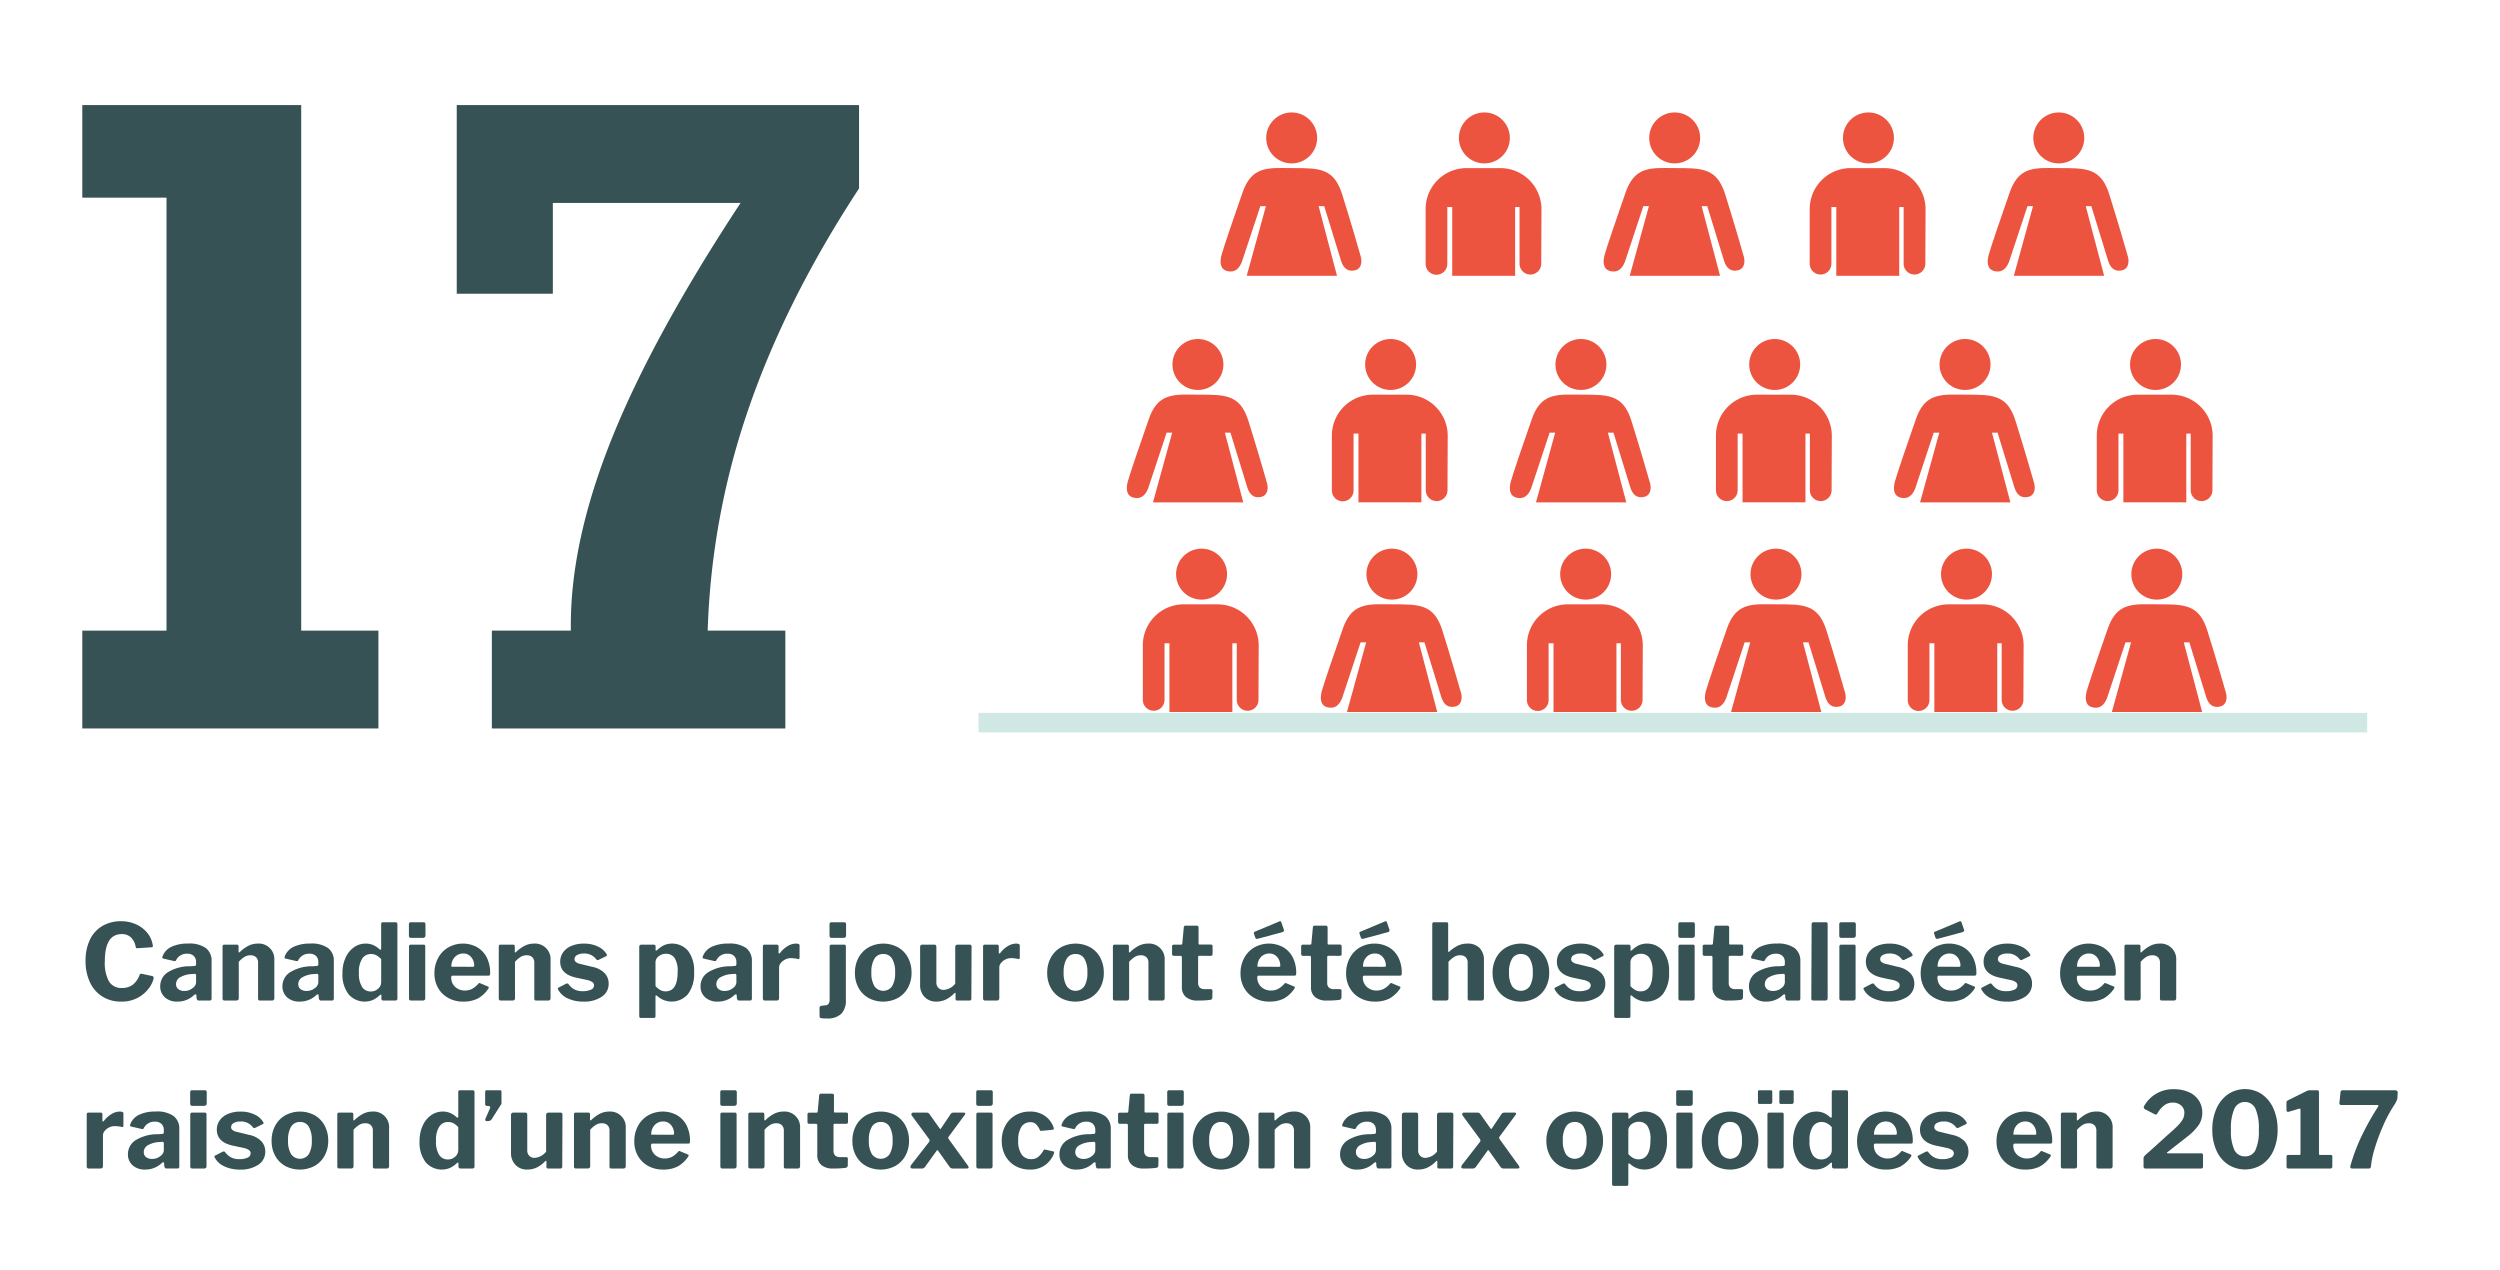 <svg xmlns="http://www.w3.org/2000/svg" width="640" height="325" viewBox="0 0 640 325"><defs><style>.cls-1{fill:#365254;}.cls-2{fill:none;stroke:#cfe8e3;stroke-miterlimit:10;stroke-width:5px;}.cls-3{fill:#ed5440;}</style></defs><title>A02-opioids-dataviz</title><g id="Instructions"><path class="cls-1" d="M21.068,186.486V161.442H42.63V50.6H21.068V26.9h56.04V161.442H96.874v25.044Z"/><path class="cls-1" d="M125.916,186.486V161.442H146.13v-1.46q0-21.562,10.5-47.73t32.961-60.307H141.526V75.192h-24.6V26.9H219.915V48.239q-18.757,28.638-28.3,56.433a192.142,192.142,0,0,0-10.445,56.77h19.878v25.044Z"/><path class="cls-1" d="M34.806,236.618a7.855,7.855,0,0,1,2.848,2.132,6.432,6.432,0,0,1,1.417,3.025,1.57,1.57,0,0,1,.054.432.242.242,0,0,1-.081.216.629.629,0,0,1-.243.081l-3.645.243a.414.414,0,0,1-.31-.081.817.817,0,0,1-.121-.324,4.378,4.378,0,0,0-1.188-2.349,3.271,3.271,0,0,0-2.376-.864q-4.321,0-4.321,6.912a9.806,9.806,0,0,0,1.08,5.238,3.668,3.668,0,0,0,3.294,1.647,4.555,4.555,0,0,0,2.741-.81,5.638,5.638,0,0,0,1.822-2.646.341.341,0,0,1,.351-.189.831.831,0,0,1,.244.027l2.646.567c.251.09.351.315.3.675a7.109,7.109,0,0,1-1.255,2.511,8.5,8.5,0,0,1-2.767,2.349,8.6,8.6,0,0,1-4.267,1,8.847,8.847,0,0,1-4.846-1.31,8.5,8.5,0,0,1-3.173-3.672,12.751,12.751,0,0,1-1.107-5.468,12.238,12.238,0,0,1,1.107-5.372,8.061,8.061,0,0,1,3.173-3.524,9.3,9.3,0,0,1,4.846-1.229A9.059,9.059,0,0,1,34.806,236.618Z"/><path class="cls-1" d="M45.416,256.409a4.56,4.56,0,0,1-3.213-1.094,3.691,3.691,0,0,1-1.188-2.848,4.2,4.2,0,0,1,2.079-3.645,10.713,10.713,0,0,1,5.724-1.458l.972-.081a.45.45,0,0,0,.284-.095.336.336,0,0,0,.121-.283v-.567a2.134,2.134,0,0,0-.594-1.62,2.368,2.368,0,0,0-1.7-.567,3.016,3.016,0,0,0-2.808,1.62.367.367,0,0,1-.351.27,1,1,0,0,1-.243-.027l-2.7-.621a.278.278,0,0,1-.243-.3,1.055,1.055,0,0,1,.108-.406,4.427,4.427,0,0,1,2.309-2.348,9.626,9.626,0,0,1,4.117-.783,7.323,7.323,0,0,1,4.644,1.174,4.071,4.071,0,0,1,1.431,3.335v9.476a.749.749,0,0,1-.108.46.5.5,0,0,1-.4.135H50.87a.43.43,0,0,1-.391-.189,1.435,1.435,0,0,1-.176-.567l-.027-.594c-.018-.163-.09-.243-.216-.243a.963.963,0,0,0-.405.216A6.033,6.033,0,0,1,45.416,256.409Zm4.7-6.993a.388.388,0,0,0-.324-.108l-.756.054a6.334,6.334,0,0,0-2.767.742,2.019,2.019,0,0,0-1.2,1.823,1.579,1.579,0,0,0,.567,1.282,2.375,2.375,0,0,0,1.566.473,3.161,3.161,0,0,0,2.106-.729,1.911,1.911,0,0,0,.891-1.432v-1.754A.591.591,0,0,0,50.114,249.416Z"/><path class="cls-1" d="M57.107,256.017a.542.542,0,0,1-.135-.418V242.342q0-.513.432-.513h3.267q.405,0,.405.459v1.323q0,.216.135.216a.3.3,0,0,0,.189-.108,9.262,9.262,0,0,1,2.214-1.607,5.2,5.2,0,0,1,2.349-.553,3.978,3.978,0,0,1,4.266,4.266v9.666a.573.573,0,0,1-.648.648h-3a.529.529,0,0,1-.405-.122.624.624,0,0,1-.108-.418v-9.126a1.92,1.92,0,0,0-.5-1.418,1.994,1.994,0,0,0-1.471-.5,2.907,2.907,0,0,0-1.5.4,6.6,6.6,0,0,0-1.471,1.269v9.289a.61.61,0,0,1-.162.472.791.791,0,0,1-.54.149H57.539A.633.633,0,0,1,57.107,256.017Z"/><path class="cls-1" d="M76.708,256.409a4.557,4.557,0,0,1-3.212-1.094,3.687,3.687,0,0,1-1.188-2.848,4.193,4.193,0,0,1,2.079-3.645,10.71,10.71,0,0,1,5.724-1.458l.972-.081a.45.45,0,0,0,.283-.095.336.336,0,0,0,.122-.283v-.567a2.134,2.134,0,0,0-.594-1.62,2.369,2.369,0,0,0-1.7-.567,3.015,3.015,0,0,0-2.807,1.62.367.367,0,0,1-.351.27.992.992,0,0,1-.243-.027l-2.7-.621a.278.278,0,0,1-.243-.3,1.037,1.037,0,0,1,.108-.406,4.425,4.425,0,0,1,2.308-2.348,9.631,9.631,0,0,1,4.118-.783,7.322,7.322,0,0,1,4.643,1.174,4.071,4.071,0,0,1,1.432,3.335v9.476a.756.756,0,0,1-.108.46.5.5,0,0,1-.405.135H82.163a.43.43,0,0,1-.392-.189,1.436,1.436,0,0,1-.175-.567l-.027-.594c-.019-.163-.09-.243-.216-.243a.957.957,0,0,0-.405.216A6.035,6.035,0,0,1,76.708,256.409Zm4.7-6.993a.388.388,0,0,0-.324-.108l-.756.054a6.343,6.343,0,0,0-2.768.742,2.02,2.02,0,0,0-1.2,1.823,1.577,1.577,0,0,0,.568,1.282,2.375,2.375,0,0,0,1.566.473,3.163,3.163,0,0,0,2.106-.729,1.914,1.914,0,0,0,.891-1.432v-1.754A.6.6,0,0,0,81.407,249.416Z"/><path class="cls-1" d="M97.633,255.6v-.756c0-.144-.045-.217-.134-.217a.523.523,0,0,0-.244.109,6.765,6.765,0,0,1-1.714,1.215,5.453,5.453,0,0,1-6.318-1.431,8.351,8.351,0,0,1-1.553-5.427,9.231,9.231,0,0,1,.8-3.929,6.5,6.5,0,0,1,2.146-2.659,5.067,5.067,0,0,1,2.97-.945,4.949,4.949,0,0,1,1.9.351,5.473,5.473,0,0,1,1.633,1.08.6.6,0,0,0,.27.135c.126,0,.189-.117.189-.352v-6.182c0-.324.144-.487.432-.487h3.294a.4.4,0,0,1,.311.136.545.545,0,0,1,.121.378v18.954a.6.6,0,0,1-.134.432.687.687,0,0,1-.487.135H98.2Q97.633,256.139,97.633,255.6Zm-1.282-11.043a2.854,2.854,0,0,0-1.364-.325,2.643,2.643,0,0,0-2.268,1.175,6.31,6.31,0,0,0-.837,3.632,6.393,6.393,0,0,0,.81,3.631,2.591,2.591,0,0,0,2.241,1.148A2.669,2.669,0,0,0,96.8,253.1a2.187,2.187,0,0,0,.783-1.661v-5.885A4.737,4.737,0,0,0,96.351,244.556Z"/><path class="cls-1" d="M108.919,239.426q0,.675-.729.675h-2.916a.6.6,0,0,1-.459-.149.687.687,0,0,1-.135-.473v-2.834c0-.36.153-.541.459-.541h3.348a.4.4,0,0,1,.311.136.545.545,0,0,1,.121.378Zm-.054,16.065a.65.65,0,0,1-.162.5.84.84,0,0,1-.567.149H105.3a.636.636,0,0,1-.459-.135.592.592,0,0,1-.135-.432v-13.23q0-.513.459-.513h3.294q.405,0,.405.459Z"/><path class="cls-1" d="M116.52,252.642a3.584,3.584,0,0,0,2.524.932,3.891,3.891,0,0,0,1.8-.419,5.653,5.653,0,0,0,1.661-1.39.311.311,0,0,1,.216-.108.817.817,0,0,1,.27.081l1.944.81a.277.277,0,0,1,.189.27.432.432,0,0,1-.108.27,7.8,7.8,0,0,1-2.781,2.578,8.23,8.23,0,0,1-3.7.743,7.675,7.675,0,0,1-3.753-.918,6.675,6.675,0,0,1-2.619-2.552,7.329,7.329,0,0,1-.945-3.739,8.09,8.09,0,0,1,.972-4.01,6.87,6.87,0,0,1,2.632-2.686,7.622,7.622,0,0,1,7.277-.041,6.258,6.258,0,0,1,2.484,2.606,8.621,8.621,0,0,1,.891,4.05,1.194,1.194,0,0,1-.068.485c-.045.091-.175.145-.391.163h-9.18q-.324,0-.324.432A3.16,3.16,0,0,0,116.52,252.642Zm4.414-5.143a.671.671,0,0,0,.378-.068c.054-.045.081-.148.081-.31a3.326,3.326,0,0,0-.324-1.4,2.968,2.968,0,0,0-.945-1.161,2.475,2.475,0,0,0-1.512-.459,2.865,2.865,0,0,0-2.214.945,3.365,3.365,0,0,0-.837,2.43Z"/><path class="cls-1" d="M127.819,256.017a.542.542,0,0,1-.135-.418V242.342q0-.513.432-.513h3.267q.4,0,.405.459v1.323q0,.216.135.216a.3.3,0,0,0,.189-.108,9.281,9.281,0,0,1,2.214-1.607,5.2,5.2,0,0,1,2.349-.553,3.978,3.978,0,0,1,4.266,4.266v9.666a.573.573,0,0,1-.648.648h-3a.531.531,0,0,1-.405-.122.63.63,0,0,1-.108-.418v-9.126a1.92,1.92,0,0,0-.5-1.418,2,2,0,0,0-1.472-.5,2.907,2.907,0,0,0-1.5.4,6.6,6.6,0,0,0-1.471,1.269v9.289a.61.61,0,0,1-.162.472.791.791,0,0,1-.54.149h-2.889A.635.635,0,0,1,127.819,256.017Z"/><path class="cls-1" d="M149.446,244.1a3.361,3.361,0,0,0-1.7.391,1.193,1.193,0,0,0-.675,1.067.952.952,0,0,0,.31.688,2.642,2.642,0,0,0,1.2.527l3.105.756a5.949,5.949,0,0,1,3.132,1.633,3.83,3.83,0,0,1,1,2.633,3.905,3.905,0,0,1-1.782,3.375,8.007,8.007,0,0,1-4.671,1.242,9.144,9.144,0,0,1-4.023-.824,5.107,5.107,0,0,1-2.4-2.147.612.612,0,0,1-.135-.35.277.277,0,0,1,.189-.27l1.836-.945a.87.87,0,0,1,.378-.108.413.413,0,0,1,.3.135,4.631,4.631,0,0,0,1.445,1.336,4.426,4.426,0,0,0,2.254.5,4.846,4.846,0,0,0,2.066-.378,1.2,1.2,0,0,0,.8-1.108,1,1,0,0,0-.405-.81,3.766,3.766,0,0,0-1.377-.566l-2.781-.594q-4.1-.891-4.1-4.077a4.058,4.058,0,0,1,.743-2.4,4.871,4.871,0,0,1,2.119-1.647,8.133,8.133,0,0,1,3.24-.594,8.021,8.021,0,0,1,3.5.729,5,5,0,0,1,2.2,1.836.667.667,0,0,1,.162.377.311.311,0,0,1-.189.27l-1.944.946a.384.384,0,0,1-.216.054.489.489,0,0,1-.405-.216A3.73,3.73,0,0,0,149.446,244.1Z"/><path class="cls-1" d="M167.7,241.95a.544.544,0,0,1,.135.419v.81c0,.126.036.189.107.189a.592.592,0,0,0,.27-.135A7.519,7.519,0,0,1,169.925,242a5.391,5.391,0,0,1,6.223,1.418,8.376,8.376,0,0,1,1.54,5.453,8.639,8.639,0,0,1-1.58,5.63,5.486,5.486,0,0,1-7.79.527.829.829,0,0,0-.378-.217c-.09,0-.134.127-.134.379v4.941c0,.305-.136.459-.406.459h-3.32a.422.422,0,0,1-.311-.122.494.494,0,0,1-.122-.364V242.423a.6.6,0,0,1,.149-.459.691.691,0,0,1,.473-.135h2.97A.686.686,0,0,1,167.7,241.95Zm1.323,11.488a2.739,2.739,0,0,0,1.376.352q3.079,0,3.079-5a6.148,6.148,0,0,0-.784-3.55,2.583,2.583,0,0,0-2.213-1.066,2.832,2.832,0,0,0-1.891.661,1.934,1.934,0,0,0-.782,1.5v6.1A4.951,4.951,0,0,0,169.021,253.438Z"/><path class="cls-1" d="M183.735,256.409a4.56,4.56,0,0,1-3.213-1.094,3.691,3.691,0,0,1-1.188-2.848,4.194,4.194,0,0,1,2.08-3.645,10.71,10.71,0,0,1,5.724-1.458l.971-.081a.45.45,0,0,0,.284-.095.336.336,0,0,0,.122-.283v-.567a2.134,2.134,0,0,0-.595-1.62,2.366,2.366,0,0,0-1.7-.567,3.014,3.014,0,0,0-2.807,1.62.368.368,0,0,1-.351.27,1.006,1.006,0,0,1-.244-.027l-2.7-.621a.278.278,0,0,1-.243-.3,1.05,1.05,0,0,1,.107-.406,4.43,4.43,0,0,1,2.309-2.348,9.631,9.631,0,0,1,4.118-.783,7.322,7.322,0,0,1,4.643,1.174,4.071,4.071,0,0,1,1.431,3.335v9.476a.749.749,0,0,1-.108.46.5.5,0,0,1-.4.135h-2.782a.43.43,0,0,1-.391-.189,1.436,1.436,0,0,1-.175-.567l-.027-.594c-.019-.163-.091-.243-.217-.243a.956.956,0,0,0-.4.216A6.035,6.035,0,0,1,183.735,256.409Zm4.7-6.993a.392.392,0,0,0-.325-.108l-.755.054a6.343,6.343,0,0,0-2.768.742,2.02,2.02,0,0,0-1.2,1.823,1.577,1.577,0,0,0,.568,1.282,2.375,2.375,0,0,0,1.566.473,3.165,3.165,0,0,0,2.106-.729,1.914,1.914,0,0,0,.891-1.432v-1.754A.6.6,0,0,0,188.434,249.416Z"/><path class="cls-1" d="M195.291,255.6V242.342q0-.513.432-.513h3.159q.432,0,.432.459v1.593a.216.216,0,0,0,.054.161.153.153,0,0,0,.108.055.37.37,0,0,0,.216-.135,6.662,6.662,0,0,1,1.917-1.742,4.125,4.125,0,0,1,2.106-.661q.972,0,.972.459v3.132a.4.4,0,0,1-.108.3.28.28,0,0,1-.3.053,7.836,7.836,0,0,0-1.89-.215,3.076,3.076,0,0,0-1.363.337,3.312,3.312,0,0,0-1.134.891,1.783,1.783,0,0,0-.446,1.121v7.884q0,.621-.7.621h-2.889Q195.291,256.139,195.291,255.6Z"/><path class="cls-1" d="M215.352,259.554a5.125,5.125,0,0,1-3.726,1.175,6.94,6.94,0,0,1-1.485-.095.42.42,0,0,1-.324-.446l-.027-2.132a.634.634,0,0,1,.122-.365.441.441,0,0,1,.31-.2l1.134-.135a1.056,1.056,0,0,0,.769-.392,1.946,1.946,0,0,0,.257-1.148V242.342a.55.55,0,0,1,.121-.378.432.432,0,0,1,.338-.135h3.294q.405,0,.405.459v13.689A4.831,4.831,0,0,1,215.352,259.554Zm1.242-20.128a.7.7,0,0,1-.162.512.786.786,0,0,1-.567.163h-2.916a.6.6,0,0,1-.459-.149.687.687,0,0,1-.135-.473v-2.834a.589.589,0,0,1,.122-.405.43.43,0,0,1,.337-.136h3.321c.306,0,.459.172.459.514Z"/><path class="cls-1" d="M222.332,255.477a6.573,6.573,0,0,1-2.552-2.6,7.788,7.788,0,0,1-.918-3.808,8.018,8.018,0,0,1,.931-3.914,6.672,6.672,0,0,1,2.592-2.646,7.9,7.9,0,0,1,7.52.013,6.61,6.61,0,0,1,2.552,2.66,8.107,8.107,0,0,1,.9,3.861,7.786,7.786,0,0,1-.918,3.807,6.647,6.647,0,0,1-2.565,2.619,8.054,8.054,0,0,1-7.546.013Zm6.047-3a6.424,6.424,0,0,0,.77-3.5,6.635,6.635,0,0,0-.77-3.551,2.51,2.51,0,0,0-2.254-1.2,2.543,2.543,0,0,0-2.268,1.2,6.542,6.542,0,0,0-.783,3.551,6.348,6.348,0,0,0,.783,3.483,2.754,2.754,0,0,0,4.522.013Z"/><path class="cls-1" d="M244.539,251.819V242.45c0-.414.233-.621.7-.621h2.916a.584.584,0,0,1,.445.135.635.635,0,0,1,.122.432l-.054,13.257a.5.5,0,0,1-.122.351.4.4,0,0,1-.31.135h-3.213q-.405,0-.405-.459v-1.324q0-.161-.081-.189c-.054-.017-.126.01-.216.082a7.567,7.567,0,0,1-2.241,1.66,5.778,5.778,0,0,1-2.4.5,4,4,0,0,1-2.97-1.175,4.314,4.314,0,0,1-1.161-3.172v-9.585a.572.572,0,0,1,.648-.648h3q.513,0,.513.567v9.072a1.939,1.939,0,0,0,.513,1.417,1.835,1.835,0,0,0,1.377.527A4.1,4.1,0,0,0,244.539,251.819Z"/><path class="cls-1" d="M251.667,255.6V242.342q0-.513.432-.513h3.159q.43,0,.431.459v1.593a.216.216,0,0,0,.055.161.15.15,0,0,0,.108.055.37.37,0,0,0,.216-.135,6.649,6.649,0,0,1,1.917-1.742,4.122,4.122,0,0,1,2.106-.661q.972,0,.972.459v3.132a.405.405,0,0,1-.108.3.281.281,0,0,1-.3.053,7.836,7.836,0,0,0-1.89-.215,3.077,3.077,0,0,0-1.364.337,3.312,3.312,0,0,0-1.134.891,1.782,1.782,0,0,0-.445,1.121v7.884c0,.414-.235.621-.7.621h-2.89C251.855,256.139,251.667,255.959,251.667,255.6Z"/><path class="cls-1" d="M271.552,255.477a6.58,6.58,0,0,1-2.552-2.6,7.8,7.8,0,0,1-.917-3.808,8.018,8.018,0,0,1,.931-3.914,6.666,6.666,0,0,1,2.592-2.646,7.9,7.9,0,0,1,7.519.013,6.6,6.6,0,0,1,2.552,2.66,8.1,8.1,0,0,1,.9,3.861,7.8,7.8,0,0,1-.918,3.807,6.66,6.66,0,0,1-2.565,2.619,8.056,8.056,0,0,1-7.547.013Zm6.048-3a6.433,6.433,0,0,0,.77-3.5,6.644,6.644,0,0,0-.77-3.551,2.511,2.511,0,0,0-2.254-1.2,2.542,2.542,0,0,0-2.268,1.2,6.541,6.541,0,0,0-.784,3.551,6.348,6.348,0,0,0,.784,3.483,2.754,2.754,0,0,0,4.522.013Z"/><path class="cls-1" d="M285.039,256.017a.538.538,0,0,1-.136-.418V242.342q0-.513.432-.513H288.6c.27,0,.4.153.4.459v1.323c0,.144.045.216.136.216a.3.3,0,0,0,.189-.108,9.258,9.258,0,0,1,2.213-1.607,5.2,5.2,0,0,1,2.35-.553,3.98,3.98,0,0,1,4.266,4.266v9.666a.573.573,0,0,1-.648.648h-3a.532.532,0,0,1-.406-.122A.63.63,0,0,1,294,255.6v-9.126a1.92,1.92,0,0,0-.5-1.418,2,2,0,0,0-1.472-.5,2.9,2.9,0,0,0-1.5.4,6.583,6.583,0,0,0-1.471,1.269v9.289a.61.61,0,0,1-.163.472.789.789,0,0,1-.54.149H285.47A.63.63,0,0,1,285.039,256.017Z"/><path class="cls-1" d="M307.016,244.69c-.2,0-.3.109-.3.325v6.506a1.7,1.7,0,0,0,.432,1.31,2.013,2.013,0,0,0,1.377.392h1.458a.377.377,0,0,1,.3.121.492.492,0,0,1,.108.338l-.027,1.647a.62.62,0,0,1-.594.648,24.394,24.394,0,0,1-3.213.162,4.422,4.422,0,0,1-2.943-.891,3.206,3.206,0,0,1-1.053-2.592V245.1c0-.27-.117-.406-.351-.406h-1.647c-.342,0-.513-.152-.513-.459v-2q0-.405.486-.405H302.4q.216,0,.27-.3l.378-4.1q.054-.459.4-.459H306.4a.4.4,0,0,1,.311.135.544.544,0,0,1,.121.377v4.051a.239.239,0,0,0,.27.27h2.835q.486,0,.486.432v2c0,.307-.18.459-.54.459Z"/><path class="cls-1" d="M322.878,252.642a3.589,3.589,0,0,0,2.525.932,3.891,3.891,0,0,0,1.795-.419,5.653,5.653,0,0,0,1.661-1.39.311.311,0,0,1,.216-.108.817.817,0,0,1,.27.081l1.944.81a.277.277,0,0,1,.189.27.438.438,0,0,1-.108.27,7.8,7.8,0,0,1-2.781,2.578,8.23,8.23,0,0,1-3.7.743,7.672,7.672,0,0,1-3.753-.918,6.668,6.668,0,0,1-2.619-2.552,7.329,7.329,0,0,1-.945-3.739,8.09,8.09,0,0,1,.972-4.01,6.87,6.87,0,0,1,2.632-2.686,7.622,7.622,0,0,1,7.277-.041,6.258,6.258,0,0,1,2.484,2.606,8.621,8.621,0,0,1,.891,4.05,1.194,1.194,0,0,1-.068.485c-.045.091-.175.145-.391.163h-9.18q-.324,0-.324.432A3.163,3.163,0,0,0,322.878,252.642Zm5.765-14.728a.883.883,0,0,1,.054.27c0,.2-.154.351-.459.459L322,240.317a1,1,0,0,1-.243.027.373.373,0,0,1-.243-.068.7.7,0,0,1-.162-.256l-.324-.945-.054-.216a.314.314,0,0,1,.216-.324l6.372-2.673a.3.3,0,0,1,.135-.028.325.325,0,0,1,.324.27Zm-1.35,9.585a.671.671,0,0,0,.378-.068c.054-.045.081-.148.081-.31a3.326,3.326,0,0,0-.324-1.4,2.977,2.977,0,0,0-.945-1.161,2.475,2.475,0,0,0-1.512-.459,2.865,2.865,0,0,0-2.214.945,3.365,3.365,0,0,0-.837,2.43Z"/><path class="cls-1" d="M340.063,244.69c-.2,0-.3.109-.3.325v6.506a1.7,1.7,0,0,0,.432,1.31,2.01,2.01,0,0,0,1.377.392h1.458a.379.379,0,0,1,.3.121.5.5,0,0,1,.107.338l-.026,1.647a.621.621,0,0,1-.595.648,24.383,24.383,0,0,1-3.213.162,4.419,4.419,0,0,1-2.942-.891,3.2,3.2,0,0,1-1.054-2.592V245.1c0-.27-.117-.406-.35-.406h-1.647c-.342,0-.513-.152-.513-.459v-2q0-.405.485-.405h1.864q.214,0,.27-.3l.378-4.1c.035-.306.171-.459.4-.459h2.942a.4.4,0,0,1,.311.135.544.544,0,0,1,.122.377v4.051a.238.238,0,0,0,.27.27h2.834q.488,0,.487.432v2c0,.307-.18.459-.54.459Z"/><path class="cls-1" d="M349.905,252.642a3.587,3.587,0,0,0,2.525.932,3.891,3.891,0,0,0,1.8-.419,5.653,5.653,0,0,0,1.661-1.39.311.311,0,0,1,.216-.108.817.817,0,0,1,.27.081l1.944.81a.279.279,0,0,1,.189.27.434.434,0,0,1-.109.27,7.794,7.794,0,0,1-2.78,2.578,8.233,8.233,0,0,1-3.7.743,7.672,7.672,0,0,1-3.753-.918,6.662,6.662,0,0,1-2.619-2.552,7.329,7.329,0,0,1-.945-3.739,8.09,8.09,0,0,1,.972-4.01A6.87,6.87,0,0,1,348.2,242.5a7.62,7.62,0,0,1,7.276-.041,6.261,6.261,0,0,1,2.485,2.606,8.621,8.621,0,0,1,.89,4.05,1.2,1.2,0,0,1-.067.485c-.045.091-.175.145-.392.163h-9.179c-.217,0-.324.144-.324.432A3.163,3.163,0,0,0,349.905,252.642Zm5.765-14.728a.883.883,0,0,1,.054.27c0,.2-.154.351-.459.459l-6.237,1.674a1,1,0,0,1-.243.027.373.373,0,0,1-.243-.068.7.7,0,0,1-.162-.256l-.324-.945-.055-.216a.314.314,0,0,1,.217-.324l6.372-2.673a.3.3,0,0,1,.135-.028.325.325,0,0,1,.324.27Zm-1.35,9.585a.671.671,0,0,0,.378-.068.417.417,0,0,0,.081-.31,3.326,3.326,0,0,0-.324-1.4,2.977,2.977,0,0,0-.945-1.161A2.475,2.475,0,0,0,352,244.1a2.864,2.864,0,0,0-2.214.945,3.365,3.365,0,0,0-.837,2.43Z"/><path class="cls-1" d="M366.793,256.017a.542.542,0,0,1-.134-.418V236.618c0-.342.143-.514.431-.514h3.241c.27,0,.4.154.4.459v6.913c0,.144.045.216.136.216a.3.3,0,0,0,.189-.109,8.87,8.87,0,0,1,2.308-1.565,5.642,5.642,0,0,1,2.255-.459,4.213,4.213,0,0,1,3.158,1.134,4.366,4.366,0,0,1,1.108,3.186v9.612a.573.573,0,0,1-.648.648h-3a.532.532,0,0,1-.406-.122.63.63,0,0,1-.108-.418v-9.126a1.92,1.92,0,0,0-.5-1.418,1.956,1.956,0,0,0-1.444-.5,2.885,2.885,0,0,0-1.513.4,6.782,6.782,0,0,0-1.458,1.269v9.289a.607.607,0,0,1-.162.472.791.791,0,0,1-.54.149h-2.888A.636.636,0,0,1,366.793,256.017Z"/><path class="cls-1" d="M385.572,255.477a6.573,6.573,0,0,1-2.552-2.6,7.788,7.788,0,0,1-.918-3.808,8.018,8.018,0,0,1,.932-3.914,6.67,6.67,0,0,1,2.591-2.646,7.9,7.9,0,0,1,7.52.013,6.6,6.6,0,0,1,2.552,2.66,8.107,8.107,0,0,1,.9,3.861,7.786,7.786,0,0,1-.918,3.807,6.647,6.647,0,0,1-2.565,2.619,8.054,8.054,0,0,1-7.546.013Zm6.048-3a6.434,6.434,0,0,0,.769-3.5,6.645,6.645,0,0,0-.769-3.551,2.513,2.513,0,0,0-2.255-1.2,2.543,2.543,0,0,0-2.268,1.2,6.551,6.551,0,0,0-.783,3.551,6.357,6.357,0,0,0,.783,3.483,2.755,2.755,0,0,0,4.523.013Z"/><path class="cls-1" d="M404.593,244.1a3.361,3.361,0,0,0-1.7.391,1.193,1.193,0,0,0-.675,1.067.952.952,0,0,0,.31.688,2.642,2.642,0,0,0,1.2.527l3.105.756a5.949,5.949,0,0,1,3.132,1.633,3.83,3.83,0,0,1,1,2.633,3.905,3.905,0,0,1-1.782,3.375,8.007,8.007,0,0,1-4.671,1.242,9.144,9.144,0,0,1-4.023-.824,5.107,5.107,0,0,1-2.4-2.147.612.612,0,0,1-.135-.35.277.277,0,0,1,.189-.27l1.836-.945a.87.87,0,0,1,.378-.108.413.413,0,0,1,.3.135,4.631,4.631,0,0,0,1.445,1.336,4.426,4.426,0,0,0,2.254.5,4.846,4.846,0,0,0,2.066-.378,1.2,1.2,0,0,0,.8-1.108,1,1,0,0,0-.4-.81,3.766,3.766,0,0,0-1.377-.566l-2.781-.594q-4.1-.891-4.1-4.077a4.058,4.058,0,0,1,.743-2.4,4.871,4.871,0,0,1,2.119-1.647,8.133,8.133,0,0,1,3.24-.594,8.021,8.021,0,0,1,3.5.729,5,5,0,0,1,2.2,1.836.667.667,0,0,1,.162.377.311.311,0,0,1-.189.27l-1.944.946a.384.384,0,0,1-.216.054.489.489,0,0,1-.4-.216A3.73,3.73,0,0,0,404.593,244.1Z"/><path class="cls-1" d="M417.283,241.95a.544.544,0,0,1,.135.419v.81q0,.189.108.189a.6.6,0,0,0,.27-.135A7.476,7.476,0,0,1,419.511,242a5.391,5.391,0,0,1,6.223,1.418,8.382,8.382,0,0,1,1.539,5.453,8.633,8.633,0,0,1-1.58,5.63,5.485,5.485,0,0,1-7.789.527.834.834,0,0,0-.378-.217c-.09,0-.135.127-.135.379v4.941c0,.305-.135.459-.405.459h-3.321a.424.424,0,0,1-.311-.122.494.494,0,0,1-.121-.364V242.423a.6.6,0,0,1,.148-.459.691.691,0,0,1,.473-.135h2.97A.684.684,0,0,1,417.283,241.95Zm1.323,11.488a2.74,2.74,0,0,0,1.377.352q3.078,0,3.078-5a6.149,6.149,0,0,0-.783-3.55,2.585,2.585,0,0,0-2.214-1.066,2.831,2.831,0,0,0-1.89.661,1.935,1.935,0,0,0-.783,1.5v6.1A4.988,4.988,0,0,0,418.606,253.438Z"/><path class="cls-1" d="M433.888,239.426q0,.675-.729.675h-2.916a.6.6,0,0,1-.459-.149.687.687,0,0,1-.135-.473v-2.834c0-.36.153-.541.459-.541h3.348a.4.4,0,0,1,.311.136.545.545,0,0,1,.121.378Zm-.054,16.065a.65.65,0,0,1-.162.5.84.84,0,0,1-.567.149H430.27a.636.636,0,0,1-.459-.135.592.592,0,0,1-.135-.432v-13.23q0-.513.459-.513h3.294q.405,0,.405.459Z"/><path class="cls-1" d="M442.852,244.69c-.2,0-.3.109-.3.325v6.506a1.7,1.7,0,0,0,.432,1.31,2.01,2.01,0,0,0,1.377.392h1.458a.379.379,0,0,1,.3.121.5.5,0,0,1,.108.338l-.027,1.647a.621.621,0,0,1-.595.648,24.376,24.376,0,0,1-3.212.162,4.42,4.42,0,0,1-2.943-.891,3.206,3.206,0,0,1-1.054-2.592V245.1c0-.27-.117-.406-.35-.406H436.4c-.342,0-.513-.152-.513-.459v-2q0-.405.486-.405h1.863q.214,0,.27-.3l.378-4.1c.035-.306.171-.459.405-.459h2.942a.4.4,0,0,1,.311.135.544.544,0,0,1,.122.377v4.051a.238.238,0,0,0,.27.27h2.835q.486,0,.486.432v2c0,.307-.18.459-.54.459Z"/><path class="cls-1" d="M452.139,256.409a4.56,4.56,0,0,1-3.213-1.094,3.691,3.691,0,0,1-1.188-2.848,4.2,4.2,0,0,1,2.079-3.645,10.714,10.714,0,0,1,5.725-1.458l.971-.081a.45.45,0,0,0,.284-.095.336.336,0,0,0,.121-.283v-.567a2.134,2.134,0,0,0-.594-1.62,2.368,2.368,0,0,0-1.7-.567,3.016,3.016,0,0,0-2.808,1.62.367.367,0,0,1-.351.27,1,1,0,0,1-.243-.027l-2.7-.621a.278.278,0,0,1-.243-.3,1.055,1.055,0,0,1,.108-.406,4.427,4.427,0,0,1,2.309-2.348,9.628,9.628,0,0,1,4.118-.783,7.322,7.322,0,0,1,4.643,1.174,4.071,4.071,0,0,1,1.431,3.335v9.476a.749.749,0,0,1-.108.46.5.5,0,0,1-.4.135h-2.782a.43.43,0,0,1-.391-.189,1.451,1.451,0,0,1-.176-.567l-.026-.594c-.019-.163-.091-.243-.217-.243a.963.963,0,0,0-.405.216A6.033,6.033,0,0,1,452.139,256.409Zm4.7-6.993a.388.388,0,0,0-.324-.108l-.756.054a6.338,6.338,0,0,0-2.767.742,2.019,2.019,0,0,0-1.2,1.823,1.579,1.579,0,0,0,.567,1.282,2.375,2.375,0,0,0,1.566.473,3.161,3.161,0,0,0,2.106-.729,1.911,1.911,0,0,0,.891-1.432v-1.754A.591.591,0,0,0,456.837,249.416Z"/><path class="cls-1" d="M467.88,255.491a.65.65,0,0,1-.162.5.84.84,0,0,1-.567.149h-2.862a.636.636,0,0,1-.459-.135.592.592,0,0,1-.135-.432l.081-18.954c0-.342.144-.514.432-.514h3.267c.27,0,.4.163.4.487Z"/><path class="cls-1" d="M475.089,239.426q0,.675-.729.675h-2.916a.6.6,0,0,1-.459-.149.687.687,0,0,1-.135-.473v-2.834c0-.36.153-.541.459-.541h3.348a.4.4,0,0,1,.311.136.545.545,0,0,1,.121.378Zm-.054,16.065a.65.65,0,0,1-.162.5.84.84,0,0,1-.567.149h-2.835a.636.636,0,0,1-.459-.135.592.592,0,0,1-.135-.432v-13.23q0-.513.459-.513h3.294q.4,0,.405.459Z"/><path class="cls-1" d="M483.7,244.1a3.361,3.361,0,0,0-1.7.391,1.193,1.193,0,0,0-.675,1.067.952.952,0,0,0,.31.688,2.642,2.642,0,0,0,1.2.527l3.1.756a5.949,5.949,0,0,1,3.132,1.633,3.83,3.83,0,0,1,1,2.633,3.905,3.905,0,0,1-1.782,3.375,8.007,8.007,0,0,1-4.671,1.242,9.144,9.144,0,0,1-4.023-.824,5.107,5.107,0,0,1-2.4-2.147.6.6,0,0,1-.135-.35.277.277,0,0,1,.189-.27l1.836-.945a.87.87,0,0,1,.378-.108.415.415,0,0,1,.3.135,4.631,4.631,0,0,0,1.445,1.336,4.423,4.423,0,0,0,2.254.5,4.838,4.838,0,0,0,2.065-.378,1.2,1.2,0,0,0,.8-1.108,1,1,0,0,0-.405-.81,3.766,3.766,0,0,0-1.377-.566l-2.781-.594q-4.105-.891-4.1-4.077a4.064,4.064,0,0,1,.742-2.4,4.88,4.88,0,0,1,2.12-1.647,8.133,8.133,0,0,1,3.24-.594,8.014,8.014,0,0,1,3.5.729,4.993,4.993,0,0,1,2.2,1.836.667.667,0,0,1,.162.377.311.311,0,0,1-.189.27l-1.944.946a.384.384,0,0,1-.216.054.489.489,0,0,1-.405-.216A3.73,3.73,0,0,0,483.7,244.1Z"/><path class="cls-1" d="M497,252.642a3.584,3.584,0,0,0,2.524.932,3.891,3.891,0,0,0,1.8-.419,5.653,5.653,0,0,0,1.661-1.39.311.311,0,0,1,.216-.108.817.817,0,0,1,.27.081l1.944.81a.277.277,0,0,1,.189.27.432.432,0,0,1-.108.27,7.8,7.8,0,0,1-2.781,2.578,8.23,8.23,0,0,1-3.7.743,7.675,7.675,0,0,1-3.753-.918,6.675,6.675,0,0,1-2.619-2.552,7.329,7.329,0,0,1-.945-3.739,8.09,8.09,0,0,1,.972-4.01A6.87,6.87,0,0,1,495.3,242.5a7.622,7.622,0,0,1,7.277-.041,6.258,6.258,0,0,1,2.484,2.606,8.621,8.621,0,0,1,.891,4.05,1.194,1.194,0,0,1-.068.485c-.045.091-.175.145-.391.163h-9.18q-.324,0-.324.432A3.16,3.16,0,0,0,497,252.642Zm5.764-14.728a.883.883,0,0,1,.054.27q0,.3-.459.459l-6.237,1.674a1,1,0,0,1-.243.027.373.373,0,0,1-.243-.068.7.7,0,0,1-.162-.256l-.324-.945-.054-.216a.314.314,0,0,1,.216-.324l6.372-2.673a.3.3,0,0,1,.135-.028.325.325,0,0,1,.324.27Zm-1.35,9.585a.671.671,0,0,0,.378-.068c.054-.045.081-.148.081-.31a3.326,3.326,0,0,0-.324-1.4,2.968,2.968,0,0,0-.945-1.161,2.475,2.475,0,0,0-1.512-.459,2.865,2.865,0,0,0-2.214.945,3.365,3.365,0,0,0-.837,2.43Z"/><path class="cls-1" d="M513.833,244.1a3.357,3.357,0,0,0-1.7.391,1.193,1.193,0,0,0-.675,1.067.952.952,0,0,0,.31.688,2.637,2.637,0,0,0,1.2.527l3.105.756a5.949,5.949,0,0,1,3.132,1.633,3.83,3.83,0,0,1,1,2.633,3.905,3.905,0,0,1-1.782,3.375,8.007,8.007,0,0,1-4.671,1.242,9.151,9.151,0,0,1-4.024-.824,5.1,5.1,0,0,1-2.4-2.147.6.6,0,0,1-.135-.35.276.276,0,0,1,.189-.27l1.836-.945a.867.867,0,0,1,.378-.108.415.415,0,0,1,.3.135,4.638,4.638,0,0,0,1.444,1.336,4.43,4.43,0,0,0,2.255.5,4.838,4.838,0,0,0,2.065-.378,1.2,1.2,0,0,0,.8-1.108,1,1,0,0,0-.4-.81,3.766,3.766,0,0,0-1.377-.566l-2.781-.594q-4.105-.891-4.1-4.077a4.064,4.064,0,0,1,.742-2.4,4.874,4.874,0,0,1,2.12-1.647,8.133,8.133,0,0,1,3.24-.594,8.014,8.014,0,0,1,3.5.729,4.984,4.984,0,0,1,2.2,1.836.662.662,0,0,1,.163.377.311.311,0,0,1-.189.27l-1.944.946a.384.384,0,0,1-.216.054.489.489,0,0,1-.4-.216A3.732,3.732,0,0,0,513.833,244.1Z"/><path class="cls-1" d="M532.693,252.642a3.587,3.587,0,0,0,2.525.932,3.891,3.891,0,0,0,1.8-.419,5.653,5.653,0,0,0,1.661-1.39.311.311,0,0,1,.216-.108.817.817,0,0,1,.27.081l1.944.81a.279.279,0,0,1,.189.27.438.438,0,0,1-.108.27,7.8,7.8,0,0,1-2.781,2.578,8.23,8.23,0,0,1-3.7.743,7.672,7.672,0,0,1-3.753-.918,6.662,6.662,0,0,1-2.619-2.552,7.329,7.329,0,0,1-.945-3.739,8.09,8.09,0,0,1,.972-4.01,6.87,6.87,0,0,1,2.632-2.686,7.622,7.622,0,0,1,7.277-.041,6.258,6.258,0,0,1,2.484,2.606,8.621,8.621,0,0,1,.891,4.05,1.194,1.194,0,0,1-.068.485c-.045.091-.175.145-.391.163h-9.18q-.324,0-.324.432A3.163,3.163,0,0,0,532.693,252.642Zm4.415-5.143a.671.671,0,0,0,.378-.068c.054-.045.081-.148.081-.31a3.326,3.326,0,0,0-.324-1.4,2.977,2.977,0,0,0-.945-1.161,2.475,2.475,0,0,0-1.512-.459,2.864,2.864,0,0,0-2.214.945,3.365,3.365,0,0,0-.837,2.43Z"/><path class="cls-1" d="M543.993,256.017a.538.538,0,0,1-.136-.418V242.342q0-.513.433-.513h3.267c.27,0,.4.153.4.459v1.323c0,.144.045.216.136.216a.3.3,0,0,0,.189-.108,9.242,9.242,0,0,1,2.214-1.607,5.192,5.192,0,0,1,2.349-.553,3.98,3.98,0,0,1,4.266,4.266v9.666a.573.573,0,0,1-.648.648h-3a.532.532,0,0,1-.406-.122.631.631,0,0,1-.107-.418v-9.126a1.92,1.92,0,0,0-.5-1.418,2,2,0,0,0-1.472-.5,2.9,2.9,0,0,0-1.5.4,6.6,6.6,0,0,0-1.471,1.269v9.289a.614.614,0,0,1-.162.472.794.794,0,0,1-.541.149h-2.889A.632.632,0,0,1,543.993,256.017Z"/><path class="cls-1" d="M22.2,298.6V285.342q0-.513.432-.513h3.16q.43,0,.431.459v1.593a.216.216,0,0,0,.054.161.153.153,0,0,0,.108.055c.055,0,.126-.045.217-.135a6.636,6.636,0,0,1,1.917-1.742,4.119,4.119,0,0,1,2.106-.661q.972,0,.971.459v3.132a.4.4,0,0,1-.108.3.279.279,0,0,1-.3.053,7.85,7.85,0,0,0-1.891-.215,3.076,3.076,0,0,0-1.363.337,3.312,3.312,0,0,0-1.134.891,1.783,1.783,0,0,0-.446,1.121v7.884q0,.621-.7.621H22.763Q22.2,299.139,22.2,298.6Z"/><path class="cls-1" d="M37.154,299.409a4.56,4.56,0,0,1-3.213-1.094,3.691,3.691,0,0,1-1.188-2.848,4.194,4.194,0,0,1,2.08-3.645,10.707,10.707,0,0,1,5.724-1.458l.971-.081a.45.45,0,0,0,.284-.1.336.336,0,0,0,.122-.283v-.567a2.134,2.134,0,0,0-.595-1.62,2.368,2.368,0,0,0-1.7-.567,3.014,3.014,0,0,0-2.807,1.62.368.368,0,0,1-.352.27,1,1,0,0,1-.243-.027l-2.7-.621a.278.278,0,0,1-.244-.3,1.055,1.055,0,0,1,.108-.406,4.427,4.427,0,0,1,2.309-2.348,9.628,9.628,0,0,1,4.118-.783,7.322,7.322,0,0,1,4.643,1.174,4.071,4.071,0,0,1,1.431,3.335v9.476a.749.749,0,0,1-.108.46.5.5,0,0,1-.4.135H42.608a.43.43,0,0,1-.391-.189,1.436,1.436,0,0,1-.175-.567l-.027-.594c-.019-.163-.091-.243-.217-.243a.956.956,0,0,0-.4.216A6.035,6.035,0,0,1,37.154,299.409Zm4.7-6.993a.392.392,0,0,0-.325-.108l-.756.054a6.342,6.342,0,0,0-2.767.742,2.02,2.02,0,0,0-1.2,1.823,1.577,1.577,0,0,0,.568,1.282,2.375,2.375,0,0,0,1.566.473,3.16,3.16,0,0,0,2.105-.729,1.912,1.912,0,0,0,.892-1.432v-1.754A.6.6,0,0,0,41.853,292.416Z"/><path class="cls-1" d="M52.922,282.426q0,.675-.729.675H49.277a.6.6,0,0,1-.459-.149.687.687,0,0,1-.135-.473v-2.834c0-.36.153-.541.459-.541H52.49a.4.4,0,0,1,.311.136.545.545,0,0,1,.121.378Zm-.054,16.065a.65.65,0,0,1-.162.5.84.84,0,0,1-.567.149H49.3a.636.636,0,0,1-.459-.135.592.592,0,0,1-.135-.432v-13.23q0-.513.459-.513h3.294q.4,0,.405.459Z"/><path class="cls-1" d="M61.535,287.1a3.361,3.361,0,0,0-1.7.391,1.193,1.193,0,0,0-.675,1.067.953.953,0,0,0,.311.688,2.637,2.637,0,0,0,1.2.527l3.105.756a5.949,5.949,0,0,1,3.132,1.633,3.83,3.83,0,0,1,1,2.633,3.905,3.905,0,0,1-1.782,3.375,8,8,0,0,1-4.67,1.242,9.145,9.145,0,0,1-4.024-.824,5.107,5.107,0,0,1-2.4-2.147.61.61,0,0,1-.134-.35.276.276,0,0,1,.189-.27l1.835-.945a.87.87,0,0,1,.378-.108.413.413,0,0,1,.3.135,4.642,4.642,0,0,0,1.445,1.336,4.426,4.426,0,0,0,2.254.5,4.843,4.843,0,0,0,2.066-.378,1.194,1.194,0,0,0,.8-1.108,1,1,0,0,0-.4-.81,3.774,3.774,0,0,0-1.377-.566l-2.782-.594q-4.1-.891-4.1-4.077a4.058,4.058,0,0,1,.743-2.4,4.874,4.874,0,0,1,2.12-1.647,8.128,8.128,0,0,1,3.239-.594,8.018,8.018,0,0,1,3.5.729,4.989,4.989,0,0,1,2.2,1.836.66.66,0,0,1,.162.377.311.311,0,0,1-.189.27l-1.944.946a.383.383,0,0,1-.215.054.49.49,0,0,1-.406-.216A3.73,3.73,0,0,0,61.535,287.1Z"/><path class="cls-1" d="M73,298.477a6.58,6.58,0,0,1-2.552-2.6,7.788,7.788,0,0,1-.918-3.808,8.018,8.018,0,0,1,.932-3.914,6.666,6.666,0,0,1,2.592-2.646,7.9,7.9,0,0,1,7.519.013,6.6,6.6,0,0,1,2.552,2.66,8.1,8.1,0,0,1,.9,3.861,7.786,7.786,0,0,1-.918,3.807,6.647,6.647,0,0,1-2.565,2.619,8.054,8.054,0,0,1-7.546.013Zm6.048-3a6.434,6.434,0,0,0,.769-3.5,6.645,6.645,0,0,0-.769-3.551,2.511,2.511,0,0,0-2.254-1.2,2.543,2.543,0,0,0-2.269,1.2,6.551,6.551,0,0,0-.783,3.551,6.357,6.357,0,0,0,.783,3.483,2.755,2.755,0,0,0,4.523.013Z"/><path class="cls-1" d="M86.483,299.017a.542.542,0,0,1-.135-.418V285.342q0-.513.432-.513h3.267q.405,0,.405.459v1.323q0,.216.135.216a.3.3,0,0,0,.189-.108,9.281,9.281,0,0,1,2.214-1.607,5.2,5.2,0,0,1,2.349-.553,3.978,3.978,0,0,1,4.266,4.266v9.666a.572.572,0,0,1-.647.648h-3a.531.531,0,0,1-.4-.122.63.63,0,0,1-.108-.418v-9.126a1.92,1.92,0,0,0-.5-1.418,2,2,0,0,0-1.472-.5,2.9,2.9,0,0,0-1.5.4,6.607,6.607,0,0,0-1.472,1.269v9.289a.61.61,0,0,1-.162.472.791.791,0,0,1-.54.149H86.915A.635.635,0,0,1,86.483,299.017Z"/><path class="cls-1" d="M117.371,298.6v-.756c0-.144-.045-.217-.135-.217a.525.525,0,0,0-.243.109,6.788,6.788,0,0,1-1.715,1.215,5.453,5.453,0,0,1-6.318-1.431,8.351,8.351,0,0,1-1.552-5.427,9.231,9.231,0,0,1,.8-3.929,6.494,6.494,0,0,1,2.147-2.659,5.065,5.065,0,0,1,2.97-.945,4.948,4.948,0,0,1,1.9.351,5.473,5.473,0,0,1,1.633,1.08.6.6,0,0,0,.27.135c.126,0,.189-.117.189-.352v-6.182c0-.324.144-.487.433-.487h3.293a.4.4,0,0,1,.311.136.545.545,0,0,1,.122.378v18.954a.592.592,0,0,1-.135.432.684.684,0,0,1-.486.135h-2.916Q117.371,299.139,117.371,298.6Zm-1.283-11.043a2.85,2.85,0,0,0-1.363-.325,2.642,2.642,0,0,0-2.268,1.175,6.3,6.3,0,0,0-.837,3.632,6.393,6.393,0,0,0,.81,3.631,2.589,2.589,0,0,0,2.24,1.148,2.673,2.673,0,0,0,1.864-.716,2.186,2.186,0,0,0,.782-1.661v-5.885A4.737,4.737,0,0,0,116.088,287.556Z"/><path class="cls-1" d="M124.255,286.827a.411.411,0,0,1-.026-.325l1.161-2.672a2.373,2.373,0,0,0,.108-.378c0-.144-.108-.244-.325-.3l-.431-.028a.728.728,0,0,1-.419-.134.448.448,0,0,1-.121-.351v-3.079c0-.305.134-.459.4-.459h3.4c.252,0,.378.136.378.406v2.916a.581.581,0,0,1-.108.324l-2.429,3.807a.843.843,0,0,1-.378.324,1.193,1.193,0,0,1-.487.108h-.459A.28.28,0,0,1,124.255,286.827Z"/><path class="cls-1" d="M139.808,294.819V285.45q0-.621.7-.621h2.916a.583.583,0,0,1,.445.135.635.635,0,0,1,.122.432l-.054,13.257a.5.5,0,0,1-.122.351.4.4,0,0,1-.31.135h-3.213q-.405,0-.405-.459v-1.324q0-.16-.081-.189c-.054-.017-.126.01-.216.082a7.567,7.567,0,0,1-2.241,1.66,5.778,5.778,0,0,1-2.4.5,4,4,0,0,1-2.97-1.175,4.314,4.314,0,0,1-1.161-3.172v-9.585a.572.572,0,0,1,.648-.648h3q.513,0,.513.567v9.072a1.943,1.943,0,0,0,.513,1.417,1.835,1.835,0,0,0,1.377.527A4.1,4.1,0,0,0,139.808,294.819Z"/><path class="cls-1" d="M147.071,299.017a.538.538,0,0,1-.135-.418V285.342q0-.513.432-.513h3.267q.405,0,.405.459v1.323c0,.144.044.216.135.216a.3.3,0,0,0,.189-.108,9.262,9.262,0,0,1,2.214-1.607,5.192,5.192,0,0,1,2.349-.553,3.98,3.98,0,0,1,4.266,4.266v9.666a.573.573,0,0,1-.648.648h-3a.529.529,0,0,1-.405-.122.624.624,0,0,1-.108-.418v-9.126a1.92,1.92,0,0,0-.5-1.418,2,2,0,0,0-1.472-.5,2.9,2.9,0,0,0-1.5.4,6.6,6.6,0,0,0-1.471,1.269v9.289a.61.61,0,0,1-.162.472.791.791,0,0,1-.54.149H147.5A.632.632,0,0,1,147.071,299.017Z"/><path class="cls-1" d="M167.685,295.642a3.586,3.586,0,0,0,2.524.932,3.9,3.9,0,0,0,1.8-.419,5.666,5.666,0,0,0,1.661-1.39.309.309,0,0,1,.215-.108.81.81,0,0,1,.27.081l1.945.81a.279.279,0,0,1,.189.27.434.434,0,0,1-.109.27,7.794,7.794,0,0,1-2.78,2.578,8.238,8.238,0,0,1-3.7.743,7.677,7.677,0,0,1-3.753-.918,6.666,6.666,0,0,1-2.618-2.552,7.32,7.32,0,0,1-.946-3.739,8.09,8.09,0,0,1,.973-4.01,6.87,6.87,0,0,1,2.632-2.686,7.62,7.62,0,0,1,7.276-.041,6.267,6.267,0,0,1,2.485,2.606,8.633,8.633,0,0,1,.89,4.05,1.2,1.2,0,0,1-.067.485c-.045.091-.175.145-.392.163H167q-.326,0-.325.432A3.164,3.164,0,0,0,167.685,295.642ZM172.1,290.5a.676.676,0,0,0,.378-.068.417.417,0,0,0,.081-.31,3.312,3.312,0,0,0-.325-1.4,2.965,2.965,0,0,0-.944-1.161,2.476,2.476,0,0,0-1.513-.459,2.865,2.865,0,0,0-2.214.945,3.36,3.36,0,0,0-.836,2.43Z"/><path class="cls-1" d="M188.623,282.426q0,.675-.729.675h-2.916a.6.6,0,0,1-.459-.149.687.687,0,0,1-.135-.473v-2.834c0-.36.153-.541.459-.541h3.348a.4.4,0,0,1,.311.136.545.545,0,0,1,.121.378Zm-.054,16.065a.65.65,0,0,1-.162.5.84.84,0,0,1-.567.149h-2.835a.636.636,0,0,1-.459-.135.592.592,0,0,1-.135-.432v-13.23q0-.513.459-.513h3.294q.405,0,.405.459Z"/><path class="cls-1" d="M191.7,299.017a.542.542,0,0,1-.135-.418V285.342q0-.513.432-.513h3.267q.405,0,.405.459v1.323q0,.216.135.216a.3.3,0,0,0,.189-.108,9.281,9.281,0,0,1,2.214-1.607,5.2,5.2,0,0,1,2.349-.553,3.978,3.978,0,0,1,4.266,4.266v9.666a.573.573,0,0,1-.648.648h-3a.531.531,0,0,1-.405-.122.63.63,0,0,1-.108-.418v-9.126a1.92,1.92,0,0,0-.5-1.418,2,2,0,0,0-1.472-.5,2.907,2.907,0,0,0-1.5.4,6.6,6.6,0,0,0-1.471,1.269v9.289a.61.61,0,0,1-.162.472.791.791,0,0,1-.54.149h-2.889A.635.635,0,0,1,191.7,299.017Z"/><path class="cls-1" d="M213.679,287.69c-.2,0-.3.109-.3.325v6.506a1.7,1.7,0,0,0,.432,1.31,2.013,2.013,0,0,0,1.377.392h1.458a.378.378,0,0,1,.3.121.492.492,0,0,1,.108.338l-.027,1.647a.62.62,0,0,1-.594.648,24.4,24.4,0,0,1-3.213.162,4.42,4.42,0,0,1-2.943-.891,3.206,3.206,0,0,1-1.053-2.592V288.1c0-.27-.118-.406-.351-.406h-1.647c-.342,0-.513-.152-.513-.459v-2q0-.4.486-.4h1.863c.144,0,.233-.1.27-.3l.378-4.1q.054-.459.405-.459h2.943a.4.4,0,0,1,.31.135.544.544,0,0,1,.122.377v4.051a.239.239,0,0,0,.27.27H216.6q.486,0,.486.432v2c0,.307-.18.459-.54.459Z"/><path class="cls-1" d="M221.685,298.477a6.573,6.573,0,0,1-2.552-2.6,7.788,7.788,0,0,1-.918-3.808,8.018,8.018,0,0,1,.931-3.914,6.672,6.672,0,0,1,2.592-2.646,7.9,7.9,0,0,1,7.52.013,6.61,6.61,0,0,1,2.552,2.66,8.107,8.107,0,0,1,.9,3.861,7.786,7.786,0,0,1-.918,3.807,6.647,6.647,0,0,1-2.565,2.619,8.054,8.054,0,0,1-7.546.013Zm6.047-3a6.424,6.424,0,0,0,.77-3.5,6.635,6.635,0,0,0-.77-3.551,2.51,2.51,0,0,0-2.254-1.2,2.543,2.543,0,0,0-2.268,1.2,6.551,6.551,0,0,0-.783,3.551,6.357,6.357,0,0,0,.783,3.483,2.754,2.754,0,0,0,4.522.013Z"/><path class="cls-1" d="M247.969,298.869q0,.27-.513.27H244a1,1,0,0,1-.918-.432l-2.781-3.915c-.144-.234-.252-.352-.324-.352s-.18.109-.324.325l-2.835,3.942a.969.969,0,0,1-.891.432h-2.214q-.648,0-.648-.378a1.206,1.206,0,0,1,.324-.7l4.428-5.7a.778.778,0,0,0,.162-.378.856.856,0,0,0-.189-.459l-4.374-5.941a.5.5,0,0,1-.108-.323.413.413,0,0,1,.135-.3.511.511,0,0,1,.378-.135h3.294a1.151,1.151,0,0,1,.527.094,1.009,1.009,0,0,1,.337.338l2.511,3.537q.135.216.243.216.081,0,.216-.216l2.376-3.537a.993.993,0,0,1,.338-.338,1.218,1.218,0,0,1,.553-.094h2.43q.459,0,.459.27a.653.653,0,0,1-.162.351L242.92,290.9a.583.583,0,0,0-.162.378.984.984,0,0,0,.189.432l4.7,6.507A1.311,1.311,0,0,1,247.969,298.869Z"/><path class="cls-1" d="M254.151,282.426c0,.45-.242.675-.729.675h-2.916a.6.6,0,0,1-.459-.149.692.692,0,0,1-.134-.473v-2.834c0-.36.152-.541.459-.541h3.348a.4.4,0,0,1,.31.136.545.545,0,0,1,.121.378Zm-.053,16.065a.654.654,0,0,1-.162.5.84.84,0,0,1-.567.149h-2.835a.634.634,0,0,1-.459-.135.587.587,0,0,1-.136-.432v-13.23q0-.513.459-.513h3.294c.27,0,.406.153.406.459Z"/><path class="cls-1" d="M267.611,285.76a5.833,5.833,0,0,1,2.12,2.9,1.624,1.624,0,0,1,.054.27q0,.243-.378.3l-2.835.271h-.081q-.243,0-.324-.3a5.2,5.2,0,0,0-.986-1.445,1.983,1.983,0,0,0-1.417-.472,2.626,2.626,0,0,0-2.282,1.188,6.165,6.165,0,0,0-.823,3.51,5.978,5.978,0,0,0,.877,3.564,2.867,2.867,0,0,0,2.444,1.188,2.783,2.783,0,0,0,1.809-.568,6.194,6.194,0,0,0,1.377-1.728.269.269,0,0,1,.175-.148,1.1,1.1,0,0,1,.284.014l2,.459a.244.244,0,0,1,.243.27l-.054.243a6.455,6.455,0,0,1-2.093,2.848,6.215,6.215,0,0,1-4.09,1.283,7.356,7.356,0,0,1-3.712-.932,6.573,6.573,0,0,1-2.552-2.6,7.843,7.843,0,0,1-.918-3.834,7.962,7.962,0,0,1,.931-3.888,6.726,6.726,0,0,1,2.565-2.646,7.227,7.227,0,0,1,3.686-.945A6.386,6.386,0,0,1,267.611,285.76Z"/><path class="cls-1" d="M275.616,299.409a4.56,4.56,0,0,1-3.213-1.094,3.691,3.691,0,0,1-1.188-2.848,4.2,4.2,0,0,1,2.079-3.645,10.714,10.714,0,0,1,5.725-1.458l.971-.081a.45.45,0,0,0,.284-.1.336.336,0,0,0,.122-.283v-.567a2.134,2.134,0,0,0-.6-1.62,2.368,2.368,0,0,0-1.7-.567,3.016,3.016,0,0,0-2.808,1.62.366.366,0,0,1-.351.27,1,1,0,0,1-.243-.027l-2.7-.621a.278.278,0,0,1-.244-.3,1.055,1.055,0,0,1,.108-.406,4.427,4.427,0,0,1,2.309-2.348,9.628,9.628,0,0,1,4.118-.783,7.322,7.322,0,0,1,4.643,1.174,4.071,4.071,0,0,1,1.431,3.335v9.476a.749.749,0,0,1-.108.46.5.5,0,0,1-.4.135H281.07a.43.43,0,0,1-.391-.189,1.451,1.451,0,0,1-.176-.567l-.026-.594c-.019-.163-.091-.243-.217-.243a.963.963,0,0,0-.4.216A6.033,6.033,0,0,1,275.616,299.409Zm4.7-6.993a.388.388,0,0,0-.324-.108l-.756.054a6.338,6.338,0,0,0-2.767.742,2.02,2.02,0,0,0-1.2,1.823,1.577,1.577,0,0,0,.568,1.282,2.37,2.37,0,0,0,1.565.473,3.161,3.161,0,0,0,2.106-.729,1.912,1.912,0,0,0,.892-1.432v-1.754A.59.59,0,0,0,280.314,292.416Z"/><path class="cls-1" d="M293.193,287.69c-.2,0-.3.109-.3.325v6.506a1.7,1.7,0,0,0,.433,1.31,2.01,2.01,0,0,0,1.377.392h1.458a.376.376,0,0,1,.3.121.492.492,0,0,1,.108.338l-.026,1.647a.621.621,0,0,1-.595.648,24.394,24.394,0,0,1-3.213.162,4.419,4.419,0,0,1-2.942-.891,3.2,3.2,0,0,1-1.054-2.592V288.1c0-.27-.117-.406-.35-.406h-1.647c-.343,0-.513-.152-.513-.459v-2q0-.4.485-.4h1.864q.215,0,.27-.3l.378-4.1c.035-.306.171-.459.4-.459h2.943a.4.4,0,0,1,.311.135.544.544,0,0,1,.121.377v4.051a.239.239,0,0,0,.27.27h2.835q.488,0,.487.432v2c0,.307-.18.459-.54.459Z"/><path class="cls-1" d="M303.048,282.426q0,.675-.729.675H299.4a.6.6,0,0,1-.459-.149.687.687,0,0,1-.135-.473v-2.834c0-.36.153-.541.459-.541h3.348a.4.4,0,0,1,.311.136.545.545,0,0,1,.121.378Zm-.054,16.065a.65.65,0,0,1-.162.5.84.84,0,0,1-.567.149H299.43a.636.636,0,0,1-.459-.135.592.592,0,0,1-.135-.432v-13.23q0-.513.459-.513h3.294q.4,0,.405.459Z"/><path class="cls-1" d="M308.813,298.477a6.573,6.573,0,0,1-2.552-2.6,7.788,7.788,0,0,1-.918-3.808,8.018,8.018,0,0,1,.931-3.914,6.672,6.672,0,0,1,2.592-2.646,7.9,7.9,0,0,1,7.52.013,6.61,6.61,0,0,1,2.552,2.66,8.107,8.107,0,0,1,.9,3.861,7.786,7.786,0,0,1-.918,3.807,6.647,6.647,0,0,1-2.565,2.619,8.054,8.054,0,0,1-7.546.013Zm6.047-3a6.424,6.424,0,0,0,.77-3.5,6.635,6.635,0,0,0-.77-3.551,2.51,2.51,0,0,0-2.254-1.2,2.543,2.543,0,0,0-2.268,1.2,6.542,6.542,0,0,0-.783,3.551,6.348,6.348,0,0,0,.783,3.483,2.754,2.754,0,0,0,4.522.013Z"/><path class="cls-1" d="M322.3,299.017a.538.538,0,0,1-.135-.418V285.342q0-.513.432-.513h3.267q.4,0,.4.459v1.323q0,.216.135.216a.3.3,0,0,0,.189-.108,9.262,9.262,0,0,1,2.214-1.607,5.192,5.192,0,0,1,2.349-.553,3.98,3.98,0,0,1,4.266,4.266v9.666a.573.573,0,0,1-.648.648h-3a.529.529,0,0,1-.405-.122.624.624,0,0,1-.108-.418v-9.126a1.92,1.92,0,0,0-.5-1.418,1.994,1.994,0,0,0-1.471-.5,2.9,2.9,0,0,0-1.5.4,6.6,6.6,0,0,0-1.471,1.269v9.289a.61.61,0,0,1-.162.472.791.791,0,0,1-.54.149h-2.89A.632.632,0,0,1,322.3,299.017Z"/><path class="cls-1" d="M347.462,299.409a4.557,4.557,0,0,1-3.212-1.094,3.687,3.687,0,0,1-1.188-2.848,4.193,4.193,0,0,1,2.079-3.645,10.71,10.71,0,0,1,5.724-1.458l.971-.081a.45.45,0,0,0,.284-.1.336.336,0,0,0,.122-.283v-.567a2.134,2.134,0,0,0-.6-1.62,2.366,2.366,0,0,0-1.7-.567,3.015,3.015,0,0,0-2.807,1.62.368.368,0,0,1-.351.27,1.006,1.006,0,0,1-.244-.027l-2.7-.621a.278.278,0,0,1-.243-.3,1.05,1.05,0,0,1,.107-.406,4.43,4.43,0,0,1,2.309-2.348,9.631,9.631,0,0,1,4.118-.783,7.322,7.322,0,0,1,4.643,1.174,4.071,4.071,0,0,1,1.431,3.335v9.476a.757.757,0,0,1-.107.46.5.5,0,0,1-.405.135h-2.781a.43.43,0,0,1-.392-.189,1.436,1.436,0,0,1-.175-.567l-.027-.594c-.019-.163-.091-.243-.217-.243a.956.956,0,0,0-.4.216A6.035,6.035,0,0,1,347.462,299.409Zm4.7-6.993a.391.391,0,0,0-.325-.108l-.755.054a6.343,6.343,0,0,0-2.768.742,2.02,2.02,0,0,0-1.2,1.823,1.577,1.577,0,0,0,.568,1.282,2.375,2.375,0,0,0,1.566.473,3.165,3.165,0,0,0,2.106-.729,1.914,1.914,0,0,0,.891-1.432v-1.754A.6.6,0,0,0,352.161,292.416Z"/><path class="cls-1" d="M367.874,294.819V285.45q0-.621.7-.621h2.916a.587.587,0,0,1,.446.135.635.635,0,0,1,.121.432l-.054,13.257a.5.5,0,0,1-.121.351.4.4,0,0,1-.311.135H368.36q-.405,0-.405-.459v-1.324q0-.16-.081-.189c-.054-.017-.126.01-.216.082a7.567,7.567,0,0,1-2.241,1.66,5.774,5.774,0,0,1-2.4.5,4,4,0,0,1-2.97-1.175,4.314,4.314,0,0,1-1.161-3.172v-9.585a.572.572,0,0,1,.648-.648h3q.513,0,.513.567v9.072a1.943,1.943,0,0,0,.513,1.417,1.835,1.835,0,0,0,1.377.527A4.094,4.094,0,0,0,367.874,294.819Z"/><path class="cls-1" d="M388.988,298.869q0,.27-.513.27h-3.456a1,1,0,0,1-.918-.432l-2.781-3.915c-.144-.234-.252-.352-.324-.352s-.18.109-.324.325l-2.835,3.942a.969.969,0,0,1-.891.432h-2.214q-.648,0-.648-.378a1.206,1.206,0,0,1,.324-.7l4.428-5.7a.778.778,0,0,0,.162-.378.856.856,0,0,0-.189-.459l-4.374-5.941a.5.5,0,0,1-.108-.323.413.413,0,0,1,.135-.3.511.511,0,0,1,.378-.135h3.294a1.151,1.151,0,0,1,.527.094,1.009,1.009,0,0,1,.337.338l2.511,3.537q.135.216.243.216.081,0,.216-.216l2.376-3.537a.993.993,0,0,1,.338-.338,1.218,1.218,0,0,1,.553-.094h2.43q.459,0,.459.27a.653.653,0,0,1-.162.351l-4.023,5.454a.583.583,0,0,0-.162.378.984.984,0,0,0,.189.432l4.7,6.507A1.311,1.311,0,0,1,388.988,298.869Z"/><path class="cls-1" d="M399.342,298.477a6.571,6.571,0,0,1-2.551-2.6,7.788,7.788,0,0,1-.918-3.808,8.018,8.018,0,0,1,.931-3.914A6.666,6.666,0,0,1,399.4,285.5a7.9,7.9,0,0,1,7.52.013,6.6,6.6,0,0,1,2.551,2.66,8.1,8.1,0,0,1,.905,3.861,7.8,7.8,0,0,1-.918,3.807,6.66,6.66,0,0,1-2.565,2.619,8.056,8.056,0,0,1-7.547.013Zm6.048-3a6.433,6.433,0,0,0,.77-3.5,6.644,6.644,0,0,0-.77-3.551,2.511,2.511,0,0,0-2.254-1.2,2.543,2.543,0,0,0-2.268,1.2,6.541,6.541,0,0,0-.784,3.551,6.348,6.348,0,0,0,.784,3.483,2.754,2.754,0,0,0,4.522.013Z"/><path class="cls-1" d="M416.744,284.95a.548.548,0,0,1,.134.419v.81c0,.126.037.189.108.189a.592.592,0,0,0,.27-.135A7.5,7.5,0,0,1,418.971,285a5.391,5.391,0,0,1,6.223,1.418,8.376,8.376,0,0,1,1.539,5.453,8.639,8.639,0,0,1-1.579,5.63,5.486,5.486,0,0,1-7.79.527.829.829,0,0,0-.378-.217c-.09,0-.134.127-.134.379v4.941c0,.305-.136.459-.406.459h-3.321a.421.421,0,0,1-.31-.122.494.494,0,0,1-.122-.364V285.423a.6.6,0,0,1,.149-.459.689.689,0,0,1,.472-.135h2.971A.688.688,0,0,1,416.744,284.95Zm1.322,11.488a2.74,2.74,0,0,0,1.377.352q3.079,0,3.078-5a6.149,6.149,0,0,0-.783-3.55,2.583,2.583,0,0,0-2.214-1.066,2.831,2.831,0,0,0-1.89.661,1.934,1.934,0,0,0-.782,1.5v6.1A4.966,4.966,0,0,0,418.066,296.438Z"/><path class="cls-1" d="M433.348,282.426q0,.675-.729.675H429.7a.6.6,0,0,1-.459-.149.687.687,0,0,1-.135-.473v-2.834c0-.36.153-.541.459-.541h3.349a.4.4,0,0,1,.31.136.545.545,0,0,1,.121.378Zm-.054,16.065a.65.65,0,0,1-.162.5.84.84,0,0,1-.567.149H429.73a.636.636,0,0,1-.459-.135.592.592,0,0,1-.135-.432v-13.23q0-.513.459-.513h3.294q.4,0,.4.459Z"/><path class="cls-1" d="M439.113,298.477a6.571,6.571,0,0,1-2.551-2.6,7.788,7.788,0,0,1-.918-3.808,8.018,8.018,0,0,1,.931-3.914,6.666,6.666,0,0,1,2.592-2.646,7.9,7.9,0,0,1,7.52.013,6.6,6.6,0,0,1,2.551,2.66,8.1,8.1,0,0,1,.9,3.861,7.8,7.8,0,0,1-.918,3.807,6.66,6.66,0,0,1-2.565,2.619,8.056,8.056,0,0,1-7.547.013Zm6.048-3a6.433,6.433,0,0,0,.77-3.5,6.644,6.644,0,0,0-.77-3.551,2.511,2.511,0,0,0-2.254-1.2,2.543,2.543,0,0,0-2.268,1.2,6.541,6.541,0,0,0-.784,3.551,6.348,6.348,0,0,0,.784,3.483,2.754,2.754,0,0,0,4.522.013Z"/><path class="cls-1" d="M453.707,282.075a.513.513,0,0,1-.149.418.8.8,0,0,1-.5.122h-2.512a.422.422,0,0,1-.512-.486v-2.566c0-.305.126-.459.378-.459h2.916c.252,0,.378.145.378.433Zm2.916,16.416a.65.65,0,0,1-.163.5.835.835,0,0,1-.566.149h-2.835A.633.633,0,0,1,452.6,299a.587.587,0,0,1-.136-.432v-13.23q0-.513.459-.513h3.294c.27,0,.406.153.406.459Zm2.565-16.416a.513.513,0,0,1-.149.418.8.8,0,0,1-.5.122h-2.512a.422.422,0,0,1-.512-.486v-2.566c0-.305.125-.459.378-.459h2.916c.252,0,.378.145.378.433Z"/><path class="cls-1" d="M468.988,298.6v-.756c0-.144-.045-.217-.134-.217a.523.523,0,0,0-.244.109,6.765,6.765,0,0,1-1.714,1.215,5.453,5.453,0,0,1-6.318-1.431,8.345,8.345,0,0,1-1.553-5.427,9.231,9.231,0,0,1,.8-3.929,6.5,6.5,0,0,1,2.146-2.659,5.067,5.067,0,0,1,2.97-.945,4.949,4.949,0,0,1,1.9.351,5.473,5.473,0,0,1,1.633,1.08.6.6,0,0,0,.27.135c.126,0,.189-.117.189-.352v-6.182c0-.324.144-.487.432-.487h3.294a.4.4,0,0,1,.311.136.545.545,0,0,1,.121.378v18.954a.6.6,0,0,1-.134.432.687.687,0,0,1-.487.135h-2.916Q468.988,299.139,468.988,298.6Zm-1.282-11.043a2.854,2.854,0,0,0-1.364-.325,2.643,2.643,0,0,0-2.268,1.175,6.31,6.31,0,0,0-.837,3.632,6.393,6.393,0,0,0,.81,3.631,2.591,2.591,0,0,0,2.241,1.148,2.669,2.669,0,0,0,1.863-.716,2.187,2.187,0,0,0,.783-1.661v-5.885A4.737,4.737,0,0,0,467.706,287.556Z"/><path class="cls-1" d="M480.72,295.642a3.586,3.586,0,0,0,2.524.932,3.9,3.9,0,0,0,1.8-.419,5.663,5.663,0,0,0,1.66-1.39.311.311,0,0,1,.216-.108.817.817,0,0,1,.27.081l1.944.81a.277.277,0,0,1,.189.27.432.432,0,0,1-.108.27,7.8,7.8,0,0,1-2.781,2.578,8.23,8.23,0,0,1-3.7.743,7.675,7.675,0,0,1-3.753-.918,6.675,6.675,0,0,1-2.619-2.552,7.329,7.329,0,0,1-.945-3.739,8.09,8.09,0,0,1,.972-4.01,6.872,6.872,0,0,1,2.633-2.686,7.62,7.62,0,0,1,7.276-.041,6.258,6.258,0,0,1,2.484,2.606,8.621,8.621,0,0,1,.891,4.05,1.217,1.217,0,0,1-.067.485c-.045.091-.176.145-.392.163h-9.18q-.324,0-.324.432A3.16,3.16,0,0,0,480.72,295.642Zm4.414-5.143a.671.671,0,0,0,.378-.068c.054-.045.081-.148.081-.31a3.326,3.326,0,0,0-.324-1.4,2.968,2.968,0,0,0-.945-1.161,2.473,2.473,0,0,0-1.512-.459,2.865,2.865,0,0,0-2.214.945,3.365,3.365,0,0,0-.837,2.43Z"/><path class="cls-1" d="M497.554,287.1a3.361,3.361,0,0,0-1.7.391,1.193,1.193,0,0,0-.675,1.067.952.952,0,0,0,.31.688,2.642,2.642,0,0,0,1.2.527l3.105.756a5.949,5.949,0,0,1,3.132,1.633,3.83,3.83,0,0,1,1,2.633,3.905,3.905,0,0,1-1.782,3.375,8.007,8.007,0,0,1-4.671,1.242,9.144,9.144,0,0,1-4.023-.824,5.107,5.107,0,0,1-2.4-2.147.612.612,0,0,1-.135-.35.277.277,0,0,1,.189-.27l1.836-.945a.87.87,0,0,1,.378-.108.415.415,0,0,1,.3.135,4.631,4.631,0,0,0,1.445,1.336,4.426,4.426,0,0,0,2.254.5,4.838,4.838,0,0,0,2.065-.378,1.2,1.2,0,0,0,.8-1.108,1,1,0,0,0-.405-.81,3.766,3.766,0,0,0-1.377-.566l-2.781-.594q-4.1-.891-4.1-4.077a4.058,4.058,0,0,1,.743-2.4,4.871,4.871,0,0,1,2.119-1.647,8.133,8.133,0,0,1,3.24-.594,8.014,8.014,0,0,1,3.5.729,4.993,4.993,0,0,1,2.2,1.836.667.667,0,0,1,.162.377.311.311,0,0,1-.189.27l-1.944.946a.384.384,0,0,1-.216.054.489.489,0,0,1-.4-.216A3.73,3.73,0,0,0,497.554,287.1Z"/><path class="cls-1" d="M516.414,295.642a3.584,3.584,0,0,0,2.524.932,3.891,3.891,0,0,0,1.795-.419,5.653,5.653,0,0,0,1.661-1.39.311.311,0,0,1,.216-.108.817.817,0,0,1,.27.081l1.944.81a.277.277,0,0,1,.189.27.432.432,0,0,1-.108.27,7.8,7.8,0,0,1-2.781,2.578,8.23,8.23,0,0,1-3.7.743,7.675,7.675,0,0,1-3.753-.918,6.675,6.675,0,0,1-2.619-2.552,7.329,7.329,0,0,1-.945-3.739,8.09,8.09,0,0,1,.972-4.01,6.87,6.87,0,0,1,2.632-2.686,7.622,7.622,0,0,1,7.277-.041,6.258,6.258,0,0,1,2.484,2.606,8.621,8.621,0,0,1,.891,4.05,1.194,1.194,0,0,1-.068.485c-.045.091-.175.145-.391.163h-9.18q-.324,0-.324.432A3.16,3.16,0,0,0,516.414,295.642Zm4.414-5.143a.671.671,0,0,0,.378-.068c.054-.045.081-.148.081-.31a3.326,3.326,0,0,0-.324-1.4,2.968,2.968,0,0,0-.945-1.161,2.473,2.473,0,0,0-1.512-.459,2.865,2.865,0,0,0-2.214.945,3.365,3.365,0,0,0-.837,2.43Z"/><path class="cls-1" d="M527.713,299.017a.542.542,0,0,1-.135-.418V285.342q0-.513.432-.513h3.267q.4,0,.4.459v1.323q0,.216.135.216a.3.3,0,0,0,.189-.108,9.262,9.262,0,0,1,2.214-1.607,5.2,5.2,0,0,1,2.349-.553,3.978,3.978,0,0,1,4.266,4.266v9.666a.573.573,0,0,1-.648.648h-3a.529.529,0,0,1-.405-.122.624.624,0,0,1-.108-.418v-9.126a1.92,1.92,0,0,0-.5-1.418,1.994,1.994,0,0,0-1.471-.5,2.907,2.907,0,0,0-1.5.4,6.6,6.6,0,0,0-1.471,1.269v9.289a.61.61,0,0,1-.162.472.791.791,0,0,1-.54.149h-2.889A.633.633,0,0,1,527.713,299.017Z"/><path class="cls-1" d="M555.01,290.472q1.782-1.539,2.646-2.457a7.034,7.034,0,0,0,1.2-1.607,3.356,3.356,0,0,0,.338-1.5,2.4,2.4,0,0,0-.851-1.931,3.218,3.218,0,0,0-2.146-.715,3.606,3.606,0,0,0-2.093.661,6.775,6.775,0,0,0-1.85,2.174.333.333,0,0,1-.35.215.755.755,0,0,1-.379-.107l-2.4-1.242a.6.6,0,0,1-.324-.486.764.764,0,0,1,.135-.4,8.433,8.433,0,0,1,7.533-4.24,9.441,9.441,0,0,1,3.82.729,5.836,5.836,0,0,1,2.579,2.106,5.707,5.707,0,0,1,.918,3.241,5.515,5.515,0,0,1-.878,3.024,13.7,13.7,0,0,1-3.011,3.078l-5,3.915c-.108.072-.161.135-.161.189,0,.09.108.134.323.134h8.4c.342,0,.514.145.514.433v2.97c0,.324-.181.486-.54.486H549.367a.737.737,0,0,1-.487-.122.588.588,0,0,1-.134-.445v-2.079a.891.891,0,0,1,.215-.527,7.8,7.8,0,0,1,1.027-.958Z"/><path class="cls-1" d="M579.012,280.1a8.7,8.7,0,0,1,2.97,3.645,12.863,12.863,0,0,1,1.081,5.427A12.725,12.725,0,0,1,582,294.562a8.366,8.366,0,0,1-2.957,3.564,8.08,8.08,0,0,1-8.653,0,8.321,8.321,0,0,1-2.97-3.564,12.656,12.656,0,0,1-1.067-5.359,12.961,12.961,0,0,1,1.08-5.441,8.653,8.653,0,0,1,2.984-3.658,7.78,7.78,0,0,1,8.6,0Zm-1.62,14.336a11.653,11.653,0,0,0,.864-5.237,12.424,12.424,0,0,0-.877-5.414,2.967,2.967,0,0,0-5.36.014,12.248,12.248,0,0,0-.891,5.4,11.359,11.359,0,0,0,.891,5.224,2.9,2.9,0,0,0,2.7,1.607A2.845,2.845,0,0,0,577.392,294.44Z"/><path class="cls-1" d="M597.075,296.061v2.619a.442.442,0,0,1-.135.324.55.55,0,0,1-.405.135H585.87q-.513,0-.513-.459v-2.619q0-.4.459-.4h2.808q.3,0,.3-.189V284.126a.367.367,0,0,0-.081-.283c-.054-.045-.153-.049-.3-.013l-2.619.783-.189.027q-.4,0-.4-.54v-1.782a.728.728,0,0,1,.081-.392.947.947,0,0,1,.324-.257l4.509-2.24a3.915,3.915,0,0,1,.608-.257,1.859,1.859,0,0,1,.526-.068h1.863a.36.36,0,0,1,.3.136.545.545,0,0,1,.108.351v15.8q0,.27.243.27h2.7Q597.075,295.656,597.075,296.061Z"/><path class="cls-1" d="M613.059,279.1a.862.862,0,0,1,.581.176.463.463,0,0,1,.175.419l-.081,1.458a2.624,2.624,0,0,1-.243.715,5.654,5.654,0,0,1-.432.8,36.007,36.007,0,0,0-2.889,5.32A49.728,49.728,0,0,0,608,293.752a23.767,23.767,0,0,0-1.013,4.631q-.027.756-.567.756h-4.266q-.486,0-.486-.432a.7.7,0,0,1,.027-.216,47.316,47.316,0,0,1,2.525-6.912,69.3,69.3,0,0,1,4.549-8.235.849.849,0,0,0,.108-.3c0-.109-.108-.162-.324-.162h-9.126q-.594,0-.54-.54l.3-2.862c.036-.252.252-.379.648-.379Z"/><line class="cls-2" x1="250.5" y1="185" x2="606" y2="185"/><path class="cls-3" d="M356.306,153.5a6.519,6.519,0,1,0-6.494-6.518A6.51,6.51,0,0,0,356.306,153.5Z"/><path class="cls-3" d="M374.032,177.392c-.457-1.716-2.979-10.264-4.781-15.979s-4.745-6.607-10.081-6.69l-4.974-.039c-5.332-.085-8.432.58-10.426,6.233s-4.9,14.226-5.369,15.935c-.549,2-.385,3.8,1.506,4.233,1.818.416,2.973-.559,3.693-2.415l4.713-14.23h1.426l-4.917,17.838h23.116l-4.706-17.838h1.427L369,178.528c.614,1.891,1.78,2.784,3.617,2.329C374.106,180.488,374.411,178.812,374.032,177.392Z"/><path class="cls-3" d="M307.6,153.5a6.52,6.52,0,1,0-6.519-6.519A6.522,6.522,0,0,0,307.6,153.5Z"/><path class="cls-3" d="M311.69,154.711h-8.648a10.478,10.478,0,0,0-10.478,10.476V179.16h0l0,.014a2.778,2.778,0,1,0,5.556,0,.6.6,0,0,0,0-.073V164.674h1.252v17.6h16.11v-17.6h1.13v14.5a2.779,2.779,0,1,0,5.558,0v-.014l.058-13.973A10.526,10.526,0,0,0,311.69,154.711Z"/><path class="cls-3" d="M552.126,153.5a6.519,6.519,0,1,0-6.5-6.518A6.509,6.509,0,0,0,552.126,153.5Z"/><path class="cls-3" d="M569.852,177.392c-.458-1.716-2.98-10.264-4.782-15.979s-4.744-6.607-10.08-6.69l-4.974-.039c-5.333-.085-8.432.58-10.426,6.233s-4.9,14.226-5.369,15.935c-.55,2-.385,3.8,1.5,4.233,1.818.416,2.974-.559,3.693-2.415l4.714-14.23h1.426l-4.918,17.838h23.117l-4.706-17.838h1.427l4.336,14.088c.614,1.891,1.78,2.784,3.617,2.329C569.926,180.488,570.231,178.812,569.852,177.392Z"/><path class="cls-3" d="M503.422,153.5a6.52,6.52,0,1,0-6.52-6.519A6.522,6.522,0,0,0,503.422,153.5Z"/><path class="cls-3" d="M507.51,154.711h-8.649a10.477,10.477,0,0,0-10.477,10.476V179.16h0l0,.014a2.778,2.778,0,1,0,5.555,0,.6.6,0,0,0,0-.073V164.674h1.252v17.6H511.3v-17.6h1.13v14.5a2.779,2.779,0,1,0,5.558,0v-.014l.059-13.973A10.526,10.526,0,0,0,507.51,154.711Z"/><path class="cls-3" d="M454.633,153.5a6.519,6.519,0,1,0-6.5-6.518A6.509,6.509,0,0,0,454.633,153.5Z"/><path class="cls-3" d="M472.359,177.392c-.458-1.716-2.98-10.264-4.782-15.979s-4.745-6.607-10.081-6.69l-4.973-.039c-5.333-.085-8.433.58-10.427,6.233s-4.9,14.226-5.368,15.935c-.55,2-.385,3.8,1.5,4.233,1.818.416,2.973-.559,3.693-2.415l4.714-14.23h1.425l-4.917,17.838h23.116l-4.7-17.838h1.427l4.335,14.088c.615,1.891,1.781,2.784,3.617,2.329C472.433,180.488,472.738,178.812,472.359,177.392Z"/><path class="cls-3" d="M405.929,153.5a6.52,6.52,0,1,0-6.52-6.519A6.523,6.523,0,0,0,405.929,153.5Z"/><path class="cls-3" d="M410.017,154.711h-8.649a10.477,10.477,0,0,0-10.477,10.476V179.16h0l0,.014a2.778,2.778,0,1,0,5.555,0,.6.6,0,0,0,0-.073V164.674H397.7v17.6h16.11v-17.6h1.13v14.5a2.779,2.779,0,1,0,5.558,0v-.014l.059-13.973A10.526,10.526,0,0,0,410.017,154.711Z"/><path class="cls-3" d="M404.7,99.829a6.519,6.519,0,1,0-6.5-6.518A6.509,6.509,0,0,0,404.7,99.829Z"/><path class="cls-3" d="M422.425,123.72c-.458-1.716-2.98-10.263-4.782-15.978s-4.745-6.607-10.081-6.691l-4.973-.039c-5.333-.084-8.433.58-10.427,6.233s-4.9,14.227-5.368,15.935c-.55,2-.385,3.8,1.5,4.233,1.818.417,2.973-.559,3.693-2.415l4.714-14.229h1.425l-4.917,17.837H416.33l-4.706-17.837h1.428l4.335,14.087c.615,1.891,1.781,2.784,3.617,2.33C422.5,126.816,422.8,125.14,422.425,123.72Z"/><path class="cls-3" d="M356,99.831a6.52,6.52,0,1,0-6.52-6.52A6.523,6.523,0,0,0,356,99.831Z"/><path class="cls-3" d="M360.082,101.04h-8.648a10.476,10.476,0,0,0-10.477,10.475v13.973h0l0,.015a2.778,2.778,0,1,0,5.555,0,.594.594,0,0,0,0-.073V111h1.252v17.6h16.11V111H365v14.5a2.779,2.779,0,1,0,5.558,0v-.015l.059-13.973A10.526,10.526,0,0,0,360.082,101.04Z"/><path class="cls-3" d="M306.644,99.829a6.519,6.519,0,1,0-6.494-6.518A6.508,6.508,0,0,0,306.644,99.829Z"/><path class="cls-3" d="M324.37,123.72c-.457-1.716-2.979-10.263-4.781-15.978s-4.745-6.607-10.081-6.691l-4.974-.039c-5.332-.084-8.432.58-10.426,6.233s-4.9,14.227-5.369,15.935c-.549,2-.385,3.8,1.506,4.233,1.818.417,2.973-.559,3.693-2.415l4.713-14.229h1.426l-4.917,17.837h23.116l-4.706-17.837H315l4.336,14.087c.614,1.891,1.78,2.784,3.617,2.33C324.444,126.816,324.749,125.14,324.37,123.72Z"/><path class="cls-3" d="M551.814,99.831a6.52,6.52,0,1,0-6.519-6.52A6.523,6.523,0,0,0,551.814,99.831Z"/><path class="cls-3" d="M555.9,101.04h-8.648a10.477,10.477,0,0,0-10.478,10.475v13.973h0l0,.015a2.778,2.778,0,1,0,5.556,0,.594.594,0,0,0,0-.073V111h1.252v17.6h16.11V111h1.13v14.5a2.779,2.779,0,1,0,5.558,0v-.015l.058-13.973A10.525,10.525,0,0,0,555.9,101.04Z"/><path class="cls-3" d="M503.025,99.829a6.519,6.519,0,1,0-6.494-6.518A6.508,6.508,0,0,0,503.025,99.829Z"/><path class="cls-3" d="M520.751,123.72c-.457-1.716-2.979-10.263-4.781-15.978s-4.745-6.607-10.081-6.691l-4.974-.039c-5.332-.084-8.432.58-10.426,6.233s-4.9,14.227-5.369,15.935c-.549,2-.385,3.8,1.506,4.233,1.818.417,2.973-.559,3.693-2.415l4.713-14.229h1.426l-4.917,17.837h23.116l-4.706-17.837h1.427l4.336,14.087c.614,1.891,1.78,2.784,3.617,2.33C520.825,126.816,521.13,125.14,520.751,123.72Z"/><path class="cls-3" d="M454.321,99.831a6.52,6.52,0,1,0-6.52-6.52A6.523,6.523,0,0,0,454.321,99.831Z"/><path class="cls-3" d="M458.409,101.04h-8.648a10.477,10.477,0,0,0-10.478,10.475v13.973h0l0,.015a2.778,2.778,0,1,0,5.556,0,.594.594,0,0,0,0-.073V111h1.252v17.6H462.2V111h1.13v14.5a2.779,2.779,0,1,0,5.558,0v-.015l.058-13.973A10.525,10.525,0,0,0,458.409,101.04Z"/><path class="cls-3" d="M428.7,41.829a6.519,6.519,0,1,0-6.5-6.518A6.509,6.509,0,0,0,428.7,41.829Z"/><path class="cls-3" d="M446.425,65.72c-.458-1.716-2.98-10.263-4.782-15.978s-4.745-6.607-10.081-6.691l-4.973-.039c-5.333-.084-8.433.58-10.427,6.233s-4.9,14.227-5.368,15.935c-.55,2-.385,3.8,1.5,4.233,1.818.417,2.973-.559,3.693-2.415l4.714-14.229h1.425l-4.917,17.837H440.33l-4.706-17.837h1.428l4.335,14.087c.615,1.891,1.781,2.784,3.617,2.33C446.5,68.816,446.8,67.14,446.425,65.72Z"/><path class="cls-3" d="M380,41.831a6.52,6.52,0,1,0-6.52-6.52A6.523,6.523,0,0,0,380,41.831Z"/><path class="cls-3" d="M384.082,43.04h-8.648a10.476,10.476,0,0,0-10.477,10.475V67.488h0l0,.015a2.778,2.778,0,1,0,5.555,0,.594.594,0,0,0,0-.073V53h1.252v17.6h16.11V53H389V67.5a2.779,2.779,0,1,0,5.558,0v-.015l.059-13.973A10.526,10.526,0,0,0,384.082,43.04Z"/><path class="cls-3" d="M330.644,41.829a6.519,6.519,0,1,0-6.494-6.518A6.508,6.508,0,0,0,330.644,41.829Z"/><path class="cls-3" d="M348.37,65.72c-.457-1.716-2.979-10.263-4.781-15.978s-4.745-6.607-10.081-6.691l-4.974-.039c-5.332-.084-8.432.58-10.426,6.233s-4.9,14.227-5.369,15.935c-.549,2-.385,3.8,1.506,4.233,1.818.417,2.973-.559,3.693-2.415l4.713-14.229h1.426L319.16,70.606h23.116L337.57,52.769H339l4.336,14.087c.614,1.891,1.78,2.784,3.617,2.33C348.444,68.816,348.749,67.14,348.37,65.72Z"/><path class="cls-3" d="M527.025,41.829a6.519,6.519,0,1,0-6.494-6.518A6.508,6.508,0,0,0,527.025,41.829Z"/><path class="cls-3" d="M544.751,65.72c-.457-1.716-2.979-10.263-4.781-15.978s-4.745-6.607-10.081-6.691l-4.974-.039c-5.332-.084-8.432.58-10.426,6.233s-4.9,14.227-5.369,15.935c-.549,2-.385,3.8,1.506,4.233,1.818.417,2.973-.559,3.693-2.415l4.713-14.229h1.426l-4.917,17.837h23.116l-4.706-17.837h1.427l4.336,14.087c.614,1.891,1.78,2.784,3.617,2.33C544.825,68.816,545.13,67.14,544.751,65.72Z"/><path class="cls-3" d="M478.321,41.831a6.52,6.52,0,1,0-6.52-6.52A6.523,6.523,0,0,0,478.321,41.831Z"/><path class="cls-3" d="M482.409,43.04h-8.648a10.477,10.477,0,0,0-10.478,10.475V67.488h0l0,.015a2.778,2.778,0,1,0,5.556,0,.594.594,0,0,0,0-.073V53h1.252v17.6H486.2V53h1.13V67.5a2.779,2.779,0,1,0,5.558,0v-.015l.058-13.973A10.525,10.525,0,0,0,482.409,43.04Z"/></g></svg>